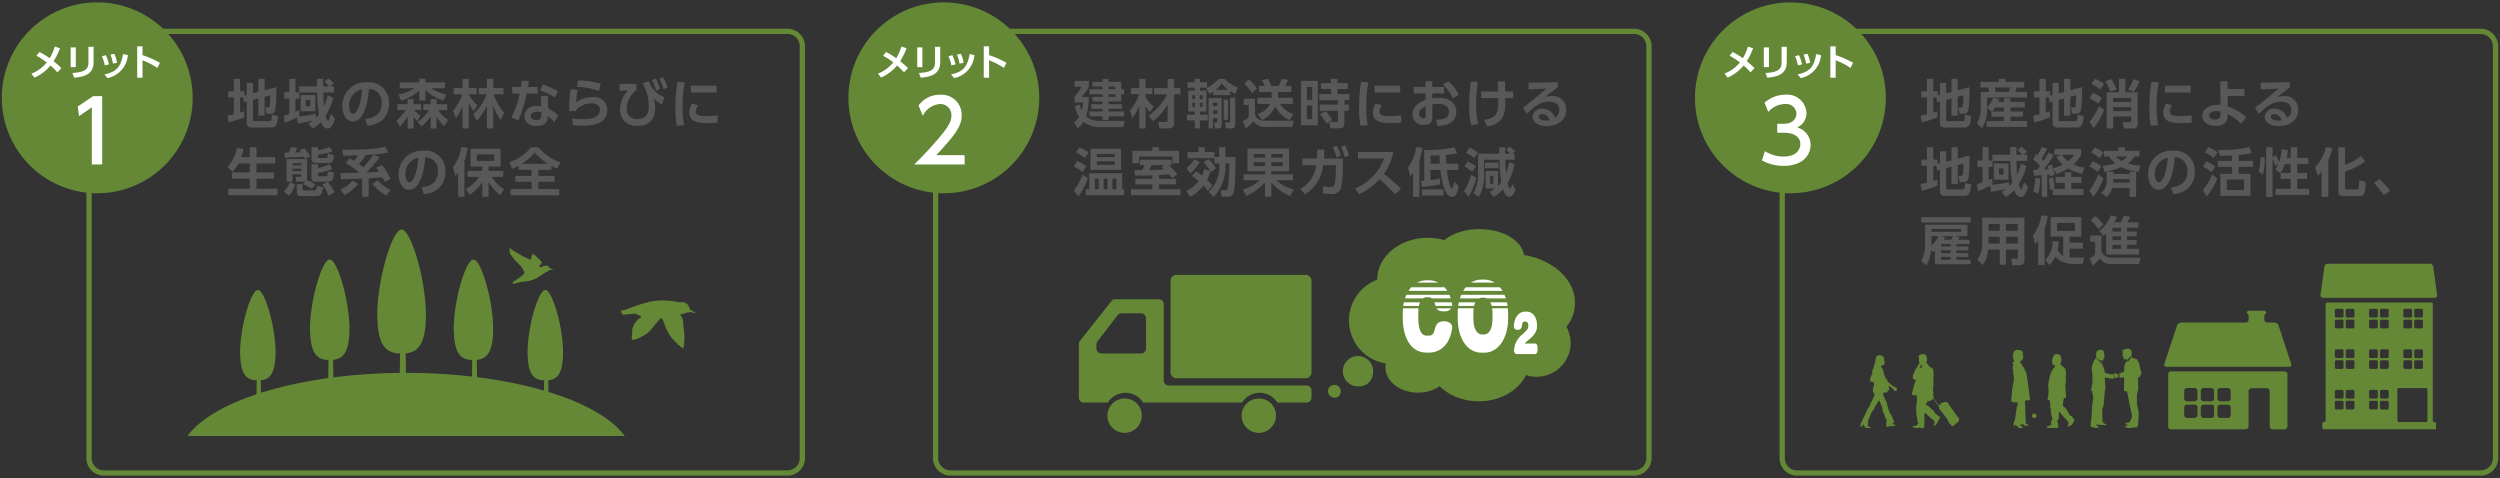 <svg id="レイヤー_1" data-name="レイヤー 1" xmlns="http://www.w3.org/2000/svg" viewBox="0 0 319 61"><rect x="0" y="0" width="319" height="61" fill="#333333" stroke="none"/><defs><style>.cls-1,.cls-4{fill:#648835;}.cls-2{fill:none;stroke:#648835;stroke-miterlimit:10;stroke-width:0.671px;}.cls-3{fill:#fff;}.cls-4{fill-rule:evenodd;}.cls-5{fill:#595757;}</style></defs><path class="cls-1" d="M35.167,44.927c0-.228-.007-.464-.02-.7,0-.077-.011-.154-.017-.232-.014-.169-.026-.339-.043-.511-.01-.089-.019-.177-.028-.266-.022-.174-.044-.348-.07-.525-.01-.081-.023-.16-.034-.24-.038-.236-.078-.473-.122-.709,0-.016,0-.032-.008-.048-.048-.255-.1-.507-.16-.755-.013-.067-.029-.132-.044-.2-.045-.181-.087-.358-.133-.532-.019-.076-.04-.151-.06-.225-.046-.167-.095-.328-.141-.487-.02-.064-.039-.128-.059-.19-.064-.2-.127-.388-.192-.569-.005-.011-.008-.025-.014-.037v0c-.375-1.02-.781-1.7-1.118-1.7-.891,0-2.265,4.742-2.265,7.929,0,.074.007.126.008.2l-.008,0c0,.159.017.284.026.429.01.173.014.36.029.515s.043.278.066.412.042.284.069.4.069.21.1.312.066.217.108.3a2.163,2.163,0,0,0,.137.225,1.932,1.932,0,0,0,.14.22,1.52,1.52,0,0,0,.169.155,1.479,1.479,0,0,0,.165.144,1.41,1.41,0,0,0,.2.1,1.593,1.593,0,0,0,.177.084,2.018,2.018,0,0,0,.255.054c.056.01.109.028.166.034.1.012.2.014.309.017-.019,1.4-.031,2.4-.031,2.4h.594s-.015-1-.037-2.41c1.067-.1,1.879-.737,1.879-3.589"/><path class="cls-1" d="M44.589,41.927c0-.253-.011-.517-.025-.783,0-.086-.011-.172-.016-.258-.016-.188-.029-.376-.051-.568-.009-.1-.02-.2-.031-.3-.021-.193-.049-.387-.076-.582-.014-.09-.026-.178-.039-.267q-.06-.4-.135-.788c0-.018-.005-.036-.008-.053q-.081-.426-.177-.84c-.016-.074-.034-.146-.052-.22-.048-.2-.095-.4-.146-.591-.022-.084-.045-.167-.066-.25-.053-.185-.106-.365-.157-.541-.023-.071-.044-.141-.066-.212-.07-.219-.141-.431-.215-.63l-.013-.04h0c-.417-1.133-.869-1.891-1.244-1.891-.989,0-2.517,5.269-2.517,8.81,0,.082.009.142.009.22l-.007,0c0,.178.02.316.029.477.009.193.013.4.032.571s.047.31.073.459.046.316.078.446.076.235.115.348a3.534,3.534,0,0,0,.12.34,1.869,1.869,0,0,0,.151.249,1.905,1.905,0,0,0,.157.245,1.5,1.5,0,0,0,.187.172,1.706,1.706,0,0,0,.182.161,1.611,1.611,0,0,0,.225.109,1.867,1.867,0,0,0,.2.092,2.287,2.287,0,0,0,.283.062c.06.011.12.03.183.038a3.26,3.26,0,0,0,.344.018c-.022,1.555-.035,2.664-.035,2.664h.661s-.016-1.117-.044-2.677c1.188-.116,2.092-.821,2.092-3.989"/><path class="cls-1" d="M62.927,41.927c0-.253-.01-.517-.024-.783,0-.086-.011-.172-.019-.258-.012-.188-.028-.376-.048-.568-.01-.1-.022-.2-.033-.3-.023-.193-.046-.387-.075-.582-.012-.09-.025-.178-.038-.267-.042-.264-.085-.527-.135-.788,0-.018-.005-.036-.009-.053-.055-.284-.115-.564-.177-.84-.016-.074-.034-.146-.05-.22-.048-.2-.1-.4-.148-.591-.023-.084-.044-.167-.067-.25-.052-.185-.1-.365-.157-.541l-.065-.212c-.07-.219-.142-.431-.213-.63-.006-.012-.01-.028-.015-.04h0c-.417-1.133-.869-1.891-1.244-1.891-.989,0-2.516,5.269-2.516,8.81,0,.082.008.142.01.22l-.009,0c0,.178.018.316.028.477.01.193.015.4.032.571s.049.31.074.459.046.316.077.446.077.235.116.348a3.534,3.534,0,0,0,.12.34,2.6,2.6,0,0,0,.15.249,2.3,2.3,0,0,0,.158.245,1.433,1.433,0,0,0,.187.172,1.908,1.908,0,0,0,.18.161,1.83,1.83,0,0,0,.228.109,1.7,1.7,0,0,0,.2.092,2.232,2.232,0,0,0,.282.062c.062.011.12.03.183.038a3.237,3.237,0,0,0,.345.018c-.023,1.555-.035,2.664-.035,2.664h.661s-.018-1.117-.045-2.677c1.187-.116,2.092-.821,2.092-3.989"/><path class="cls-1" d="M54.347,40.16c0-.312-.011-.637-.028-.967-.007-.1-.016-.211-.024-.317-.016-.232-.035-.465-.058-.7-.014-.122-.026-.243-.042-.365-.028-.239-.057-.478-.092-.719-.017-.111-.032-.219-.048-.33-.05-.325-.107-.65-.166-.973-.005-.022-.007-.044-.011-.065-.067-.35-.141-.7-.218-1.037-.02-.091-.042-.18-.063-.271-.059-.248-.119-.49-.184-.73-.026-.1-.053-.206-.082-.308-.064-.23-.127-.45-.192-.668-.027-.087-.053-.176-.08-.26-.087-.273-.177-.534-.264-.78-.007-.017-.013-.035-.018-.051v0c-.515-1.4-1.074-2.335-1.536-2.335-1.221,0-3.107,6.505-3.107,10.876,0,.1.01.175.013.272l-.01-.006c0,.218.023.389.034.588.012.24.018.495.041.707s.057.381.088.566.059.389.1.552a4.5,4.5,0,0,0,.14.429c.05.141.093.3.148.418a2.945,2.945,0,0,0,.188.309,3.125,3.125,0,0,0,.191.3,1.909,1.909,0,0,0,.232.212,2.288,2.288,0,0,0,.226.2,1.985,1.985,0,0,0,.278.136,2.612,2.612,0,0,0,.246.113,2.789,2.789,0,0,0,.348.075c.077.015.148.039.228.049.136.014.28.017.424.022C51.021,47.021,51,48.389,51,48.389h.816s-.02-1.377-.053-3.3c1.465-.141,2.58-1.012,2.58-4.924"/><path class="cls-1" d="M71.844,44.927c0-.228-.009-.464-.023-.7,0-.077-.01-.154-.016-.232-.011-.169-.025-.339-.043-.511-.009-.089-.018-.177-.028-.266-.02-.174-.043-.348-.07-.525-.01-.081-.02-.16-.034-.24-.036-.236-.076-.473-.122-.709a.2.2,0,0,0-.009-.048c-.047-.255-.1-.507-.157-.755-.015-.067-.031-.132-.046-.2q-.065-.271-.133-.532c-.019-.076-.04-.151-.059-.225-.047-.167-.094-.328-.142-.487-.019-.064-.037-.128-.058-.19-.063-.2-.126-.388-.193-.569A.33.33,0,0,0,70.7,38.7v0c-.375-1.02-.783-1.7-1.119-1.7-.891,0-2.265,4.742-2.265,7.929,0,.074.008.126.008.2l-.007,0c0,.159.018.284.026.429.008.173.013.36.029.515s.043.278.065.412.043.284.07.4.069.21.1.312.068.217.109.3a1.637,1.637,0,0,0,.136.225,1.932,1.932,0,0,0,.14.22,1.6,1.6,0,0,0,.167.155,1.808,1.808,0,0,0,.165.144,1.593,1.593,0,0,0,.2.1,1.815,1.815,0,0,0,.179.084,2.018,2.018,0,0,0,.255.054c.053.01.106.028.164.034.1.012.2.014.31.017-.021,1.4-.031,2.4-.031,2.4H70s-.012-1-.035-2.41c1.065-.1,1.88-.737,1.88-3.589"/><path class="cls-1" d="M51.82,47.578c-13.309,0-24.512,3.409-27.9,8.053H79.721c-3.39-4.644-14.594-8.053-27.9-8.053"/><path class="cls-2" d="M13.26,4h87.222a1.9,1.9,0,0,1,1.9,1.9V58.455a1.9,1.9,0,0,1-1.9,1.9H13.26a1.9,1.9,0,0,1-1.9-1.9V5.9A1.9,1.9,0,0,1,13.26,4Z"/><path class="cls-2" d="M121.285,4h87.223a1.9,1.9,0,0,1,1.9,1.9V58.455a1.9,1.9,0,0,1-1.9,1.9H121.285a1.9,1.9,0,0,1-1.9-1.9V5.9A1.9,1.9,0,0,1,121.285,4Z"/><path class="cls-2" d="M229.307,4H316.53a1.9,1.9,0,0,1,1.9,1.9V58.455a1.9,1.9,0,0,1-1.9,1.9H229.308a1.9,1.9,0,0,1-1.9-1.9V5.9A1.9,1.9,0,0,1,229.307,4Z"/><path class="cls-1" d="M70.179,34.429a2.6,2.6,0,0,0,.449-.025,1.919,1.919,0,0,0-.475-.174c-.074-.01-.13-.494-.713-.3l-.54.2s-.113-.249-.039-.3.327-.251.3-.337a7.889,7.889,0,0,0-.882-.9c-.156-.118-.3-.257-.354-.215s.066.174.084.185,0,.034-.021.022-.116-.073-.155-.054.033.172.051.183.016.034,0,.028-.071-.025-.1.007a.174.174,0,0,0,.029.151c.019.022.008.041-.009.035a.059.059,0,0,0-.068.055c0,.044.054.084.041.092s-.084.038-.073.062A1.71,1.71,0,0,1,67.366,33c-.043-.027-.6-.288-.634-.3s-1.166-.673-1.273-.749-.288-.221-.364-.273-.16-.062-.016.146c-.084-.012-.093.039-.015.15s.048.091.048.091-.081-.088-.117-.014.146.272.146.272-.046-.031-.072,0,.192.245.192.245-.129,0,.131.2c-.045,0-.014.1.163.2-.073-.013.026.124.128.19,0,.039.053.1.128.137.036.1.153.156.176.179-.007.045.1.111.158.139a.166.166,0,0,0,.089.113.237.237,0,0,0,.157.144,2.114,2.114,0,0,0,.134.173c.039.05.322.526.348.585a.506.506,0,0,1-.011.341c-.057.056-.765.609-.861.66s-.509.323-.549.339-.008.056,0,.081c0,0-.028.055-.011.088,0,0-.067.077-.049.083s.53-.094.561-.1.718-.186.742-.182a3.859,3.859,0,0,0,1.975-.561l.869-.571s.234-.119.374-.2a2.439,2.439,0,0,0,.262-.17"/><path class="cls-1" d="M87.946,39.826a1.78,1.78,0,0,1,.581.1c.168.062.26.036.218.005s-.644-.417-.709-.459-.091-.589-.553-.8a1,1,0,0,0-.749-.084,9.513,9.513,0,0,0-3.6-.136,20.026,20.026,0,0,0-3.288,1.074l-.626.1s.027.083.044.092l.017.012s-.047.022.006.106l.05.12s.01.08.051.1c0,0,.026.092.08.1s1.391-.114,1.482-.14a2.252,2.252,0,0,1,.881.414c0,.088-.563.366-.539.456s-.26.123-.214.3c0,0-.283.191-.2.4-.125.119-.254.343-.17.467a.417.417,0,0,0-.013.4c-.112.138-.077.317,0,.352-.089.1-.111.208-.034.252-.063.09-.13.241.013.22,0,0,0,.125.219.085a5.759,5.759,0,0,0,1.888-.989c.376-.419.621-.738.648-.761s.624-.765.681-.8a3.434,3.434,0,0,0,.264-.272s.019.178.167.175c.031.048-.027.182.15.279-.019.086.011.3.145.358-.035.111-.021.236.062.279a.469.469,0,0,0,.2.407c-.011.1-.007.211.106.24.018.161.078.2.145.227-.025.076.076.289.189.3,0,.043.156.464.375.477.024.1.229.429.432.423.023.117.209.382.377.381.018.073.161.219.25.21.031.047.139.191.232.139a8.33,8.33,0,0,0,.1-2.085c-.061-.456-.137-1.009-.131-1.053a2.071,2.071,0,0,0-.177-.871c-.15-.165-.26-.282-.26-.282a2.5,2.5,0,0,0,.76-.222c.208-.041.459-.1.459-.1"/><path class="cls-1" d="M166.612,35.072H150.1a.76.76,0,0,0-.737.779V47.489a.759.759,0,0,0,.737.778h16.514a.757.757,0,0,0,.737-.778V35.851a.758.758,0,0,0-.737-.779"/><path class="cls-1" d="M143.619,50.855a2.191,2.191,0,1,0,2.069,2.188,2.133,2.133,0,0,0-2.069-2.188"/><path class="cls-1" d="M166.736,49.184H149.11a.634.634,0,0,1-.616-.649v-9.7a.632.632,0,0,0-.614-.65h-5.6a.594.594,0,0,0-.469.234L137.8,43.5a.679.679,0,0,0-.142.416v6.8a.633.633,0,0,0,.615.649h3.088a2.672,2.672,0,0,1,4.514,0h12.609a2.67,2.67,0,0,1,4.512,0h3.74a.632.632,0,0,0,.613-.649v-.879a.633.633,0,0,0-.613-.651M139.9,44.435v-.45a.682.682,0,0,1,.141-.423l2.559-3.333a.623.623,0,0,1,.492-.247H145.6a.653.653,0,0,1,.633.67v3.783a.652.652,0,0,1-.633.669h-5.068a.652.652,0,0,1-.632-.669"/><path class="cls-1" d="M160.739,50.855a2.191,2.191,0,1,0,2.07,2.188,2.131,2.131,0,0,0-2.07-2.188"/><path class="cls-1" d="M175.189,47.715a1.937,1.937,0,1,0-1.907,1.588,1.77,1.77,0,0,0,1.907-1.588"/><path class="cls-1" d="M171.061,50.1a.814.814,0,1,0-.8.637.729.729,0,0,0,.8-.637"/><path class="cls-1" d="M185.087,46.87c0-1.785-1.86-3.233-4.156-3.233s-4.155,1.448-4.155,3.233,1.86,3.232,4.155,3.232,4.156-1.447,4.156-3.232"/><path class="cls-1" d="M183.225,41.273a5.555,5.555,0,1,0-5.542,5.172,5.366,5.366,0,0,0,5.542-5.172"/><path class="cls-1" d="M188.64,35.693c0-2.958-2.893-5.356-6.458-5.356s-6.457,2.4-6.457,5.356,2.89,5.356,6.457,5.356,6.458-2.4,6.458-5.356"/><path class="cls-1" d="M194.507,32.926c0-2.04-2.563-3.694-5.727-3.694s-5.724,1.654-5.724,3.694,2.562,3.694,5.724,3.694,5.727-1.654,5.727-3.694"/><path class="cls-1" d="M200.97,38.63c0-3.456-3.752-6.258-8.379-6.258s-8.381,2.8-8.381,6.258,3.752,6.258,8.381,6.258,8.379-2.8,8.379-6.258"/><path class="cls-1" d="M195.245,45.761c0,3.009-2.935,5.449-6.557,5.449s-6.556-2.44-6.556-5.449,2.936-5.448,6.556-5.448,6.557,2.44,6.557,5.448"/><path class="cls-1" d="M200.417,43.915a4.344,4.344,0,1,1-4.342-4.526,4.436,4.436,0,0,1,4.342,4.526"/><path class="cls-1" d="M186.749,41.791a3.365,3.365,0,1,1-6.65,0,3.364,3.364,0,1,1,6.65,0"/><path class="cls-3" d="M184.269,39.73a1.017,1.017,0,0,0,.907-.391H183.3c.158.271.421.391.966.391"/><path class="cls-3" d="M182.3,35.769h-.288a2.517,2.517,0,0,0-1.189.292h2.7a2.692,2.692,0,0,0-1.227-.292"/><path class="cls-3" d="M184.32,36.657h-4.25a3.494,3.494,0,0,0-.347.461h4.95a3.693,3.693,0,0,0-.353-.461"/><path class="cls-3" d="M182.031,37.934h.3a.585.585,0,0,1,.386.145h2.392a4.807,4.807,0,0,0-.169-.464h-5.482c-.066.148-.124.3-.177.464h2.279a.825.825,0,0,1,.474-.145"/><path class="cls-3" d="M178.991,39.932v.618c0,2.434.995,4.443,3.023,4.443h.288c1.885,0,2.806-1.537,2.994-3.175v-.08c0-.415-.423-.739-1.027-.739-1.67,0-.785,1.827-1.941,1.827h-.3c-.785,0-1.054-1.043-1.054-2.276v-.618a5.555,5.555,0,0,1,.032-.593h-1.985c-.019.2-.032.392-.032.593"/><path class="cls-3" d="M185.3,38.911c-.016-.114-.043-.224-.064-.335h-2.2a2.681,2.681,0,0,1,.107.335c.012.046.023.088.037.13h2.107c0-.018.011-.033.011-.051Z"/><path class="cls-3" d="M181.185,38.576h-2.043c-.034.152-.065.307-.087.464h2a2.151,2.151,0,0,1,.135-.464"/><path class="cls-3" d="M190.444,40.1v.437c0,1.358-.388,2.143-1.1,2.143h-.183c-.748,0-1.162-.775-1.162-2.143V40.1a5.565,5.565,0,0,1,.051-.762h-2.01c-.019.224-.033.452-.033.683v.606c0,2.3,1.046,4.377,3.057,4.377h.287c2,0,3.086-2.076,3.086-4.377v-.606c0-.231-.014-.459-.035-.683h-2.01a5.588,5.588,0,0,1,.052.762"/><path class="cls-3" d="M187.029,36.657a3.44,3.44,0,0,0-.321.461h5.012a3.771,3.771,0,0,0-.326-.461Z"/><path class="cls-3" d="M186.288,38.079h2.438a.9.9,0,0,1,.383-.088h.235a.86.86,0,0,1,.372.088h2.432c-.053-.159-.109-.315-.172-.463h-5.521c-.061.148-.118.3-.167.463"/><path class="cls-3" d="M189.351,35.679h-.287a2.534,2.534,0,0,0-1.364.382h3.016a2.547,2.547,0,0,0-1.365-.382"/><path class="cls-3" d="M186.158,38.576c-.033.152-.06.307-.082.464H188.1a2.175,2.175,0,0,1,.154-.464Z"/><path class="cls-3" d="M190.337,39.041h2.027c-.022-.158-.052-.313-.085-.465h-2.1a2.113,2.113,0,0,1,.154.465"/><path class="cls-3" d="M195.915,43.832h-1.3c-.012,0-.021-.006-.021-.014,0-.228,1.523-.962,1.523-2.112v-.282c0-.909-.524-1.663-1.336-1.663h-.154c-.76,0-1.363.606-1.461,1.811v.047a.454.454,0,0,0,.452.471c.949,0,.273-1.071.99-1.071h.055a.431.431,0,0,1,.345.471v.067c0,.391-.031.425-.767,1.124a2.744,2.744,0,0,0-1.05,2.046c0,.256.147.451.327.451h2.4c.16,0,.285-.27.285-.672s-.125-.674-.285-.674"/><path class="cls-1" d="M270.208,47.74c-.041-.006-.174-.052-.183-.077s-.063-.062-.063-.062a.706.706,0,0,0-.107.032.676.676,0,0,0-.1.081l-.02.061h0a1.14,1.14,0,0,1,.09.408l.126.046s.12-.015.151-.015.056-.036.087-.056c.044,0,.077-.051.087-.077l.02-.012c-.011-.1-.032-.264-.041-.33h-.046"/><path class="cls-1" d="M267.992,46.006a.372.372,0,0,0,.088.056c0-.018,0-.045,0-.062.012-.067.215,0,.264-.01s.053-.042.053-.078a.17.17,0,0,1,.028-.107c.025-.023-.007-.071.007-.073s.015-.09.015-.09a.191.191,0,0,1,.058-.043c.073-.026.047-.081.047-.081a1.317,1.317,0,0,1-.061-.316,1.1,1.1,0,0,0-.044-.275s.047-.016,0-.125-.4-.179-.4-.179a.58.58,0,0,0-.31.088c-.264.021-.267.475-.274.557a2.939,2.939,0,0,0,.017.343l.031-.019.006.034-.014.02c.02.019.066.056.1.083s.357.255.383.277"/><path class="cls-1" d="M269.7,47.779h0l-.022-.025s-.266,0-.308.009-.392-.076-.408-.076a.65.65,0,0,1-.221-.082c-.03-.036-.179-.062-.179-.062s-.01-.106-.01-.2-.251-.726-.261-.766-.1-.312-.1-.348-.1-.144-.1-.159l-.021.047.027.122.03.031s.049.112.112.287a6.775,6.775,0,0,0-.757-.855l-.062-.031-.1.185s-.092.112-.154.2a5.961,5.961,0,0,0-.247.839,4.952,4.952,0,0,0,.1,1.033,7.384,7.384,0,0,0-.011.8c0,.006-.193,1.054-.193,1.1,0,.019.06.038.144.052a5.708,5.708,0,0,0,.143.778c.008.053-.12.947-.129,1s-.093,1.457-.093,1.538-.085.634-.085.661a1.165,1.165,0,0,1-.009.3c-.028.008-.016.268-.016.268a.761.761,0,0,0,.169.036c.06,0,.094.071.195.1a2.228,2.228,0,0,0,.546.036c.119-.019.136-.125.051-.161a1.1,1.1,0,0,1-.213-.152l-.008-.125.137-.081s.007.081.007.117.332.008.332.008.333.036.41.036.28.045.322,0,.07-.117-.009-.124a1.638,1.638,0,0,1-.246-.1c-.059-.017-.191-.251-.191-.251l-.029-1.527a3.449,3.449,0,0,0,.174-.55c.032-.184.147-1.74.147-1.74l-.011-.157a.523.523,0,0,0,.08-.015c.053-.021.01-.359.01-.4s-.084-1.214-.059-1.209,1.045.174,1.079.168.073-.1.083-.127a2.525,2.525,0,0,0-.041-.446"/><path class="cls-1" d="M271.986,45.476l0,0h-.032l-.009-.066.045.036a.341.341,0,0,1-.009-.072c0-.035.014-.286.03-.414a.473.473,0,0,0-.286-.419c-.128-.134-.364-.047-.461-.022a2.682,2.682,0,0,0-.373.164.121.121,0,0,1-.087.021.109.109,0,0,0-.006.072c.011.04.084.061.084.061a.485.485,0,0,0-.043.138.913.913,0,0,0,.006.18l.039.082a1.216,1.216,0,0,1-.045.148c-.025.061-.025.1.036.091s.046.037.046.057.011.044.031.041l.02-.006-.006.031.012.031s-.02.026-.006.041a.134.134,0,0,1,.022.087c0,.031,0,.1.025.1a1.922,1.922,0,0,0,.255-.052c.028-.007.069.075.092.145l.063.024a1.08,1.08,0,0,1,.559-.492"/><path class="cls-1" d="M273.139,47.245c-.038-.1-.13-.568-.13-.568l-.068-.3a.983.983,0,0,0-.047-.13c-.023-.047-.173-.341-.173-.341-.105-.138-.3-.111-.344-.128s-.229-.087-.229-.087-.093-.133-.129-.133l0-.009a.2.2,0,0,0-.051.045c-.018.026-.432.552-.432.552l-.112.2c-.01.021.058-.184.058-.184l.03-.03-.083-.143-.055.1-.029.076.006-.094c-.057.125-.186.32-.209.4a1.48,1.48,0,0,0-.09.364s0,.457,0,.519c0,.01,0,.03,0,.055l-.654.264s0,.014,0,.036h-.005a.245.245,0,0,1,.013.061c.015.07.037.272.052.393h0c.014.033.025.057.042.064,0,0,.326-.056.524-.1.009.173.019.371.019.384s-.023,1.277-.037,1.3.265.144.265.144h.141c.008.036.018.074.031.12,0,0,.3,1.626.354,1.816s.2.942.224,1.008a1.8,1.8,0,0,1,.024.256,3.552,3.552,0,0,1-.231.612c-.035.025-.132.131-.19.14s-.248.041-.321.041-.084.1-.084.1a.056.056,0,0,0,.017.074,2.025,2.025,0,0,0,.346.1.916.916,0,0,1-.263.092c-.066-.01-.157.073-.141.1s-.016.09.009.116a4.388,4.388,0,0,0,.676.1,1.045,1.045,0,0,0,.29-.083,3.449,3.449,0,0,0,.578-.042c.033-.032,0-.188,0-.188l.082-.025s.1-1.413.082-1.6-.131-.7-.149-.775a3.6,3.6,0,0,1-.073-.561c.017-.059-.017-.951-.017-.951s.075-.287.121-.5h0c.048-.025.068-.291.068-.291l-.045-1.348a1.55,1.55,0,0,1,.139-.123,1.925,1.925,0,0,0,.3-.43,2.145,2.145,0,0,0-.1-.461"/><path class="cls-4" d="M262.351,45.169l.261.015c.426.147.465.525.366,1.055-.036.07-.07.142-.1.213l.1.071c.155.257.46.309.585.642a2.069,2.069,0,0,1,.024.926c.007.155.016.311.024.467-.027.22-.053.438-.078.658q.038.558.078,1.117c0,.1.053.357-.008.419-.073.007-.149.016-.223.022a2.818,2.818,0,0,0-.141,1.078c.264.045.5.475.625.681l.063.2c.045.035.09.07.135.1.016.052.029.106.047.158.059.075.192.06.269.12a.8.8,0,0,1,.159.284c.033.071.144.124.19.2-.028.067-.058.132-.087.2l-.078.03c-.017.067-.033.133-.049.2a.884.884,0,0,1-.642.389l-.014-.024c-.08-.113.168-.291.078-.491a2.937,2.937,0,0,0-.515-.609l-.688-.777-.017.009c-.007.293-.011.586-.016.878-.038.142-.171.209-.2.341a1.767,1.767,0,0,1,.127.808.711.711,0,0,1-.451.063c-.029-.011-.039-.042-.1-.032a1.948,1.948,0,0,1-.57.032c-.116-.02-.3-.025-.356-.11v-.033c.076-.178.443-.062.578-.3l-.024-.26c.034-.146.215-.439.15-.649-.023-.038-.046-.075-.07-.112l-.113-.618.026-.3a3.031,3.031,0,0,1-.1-.357c.006-.123.011-.247.016-.371-.026-.142-.054-.285-.079-.427a1.292,1.292,0,0,1-.286-.111c.033-.138.064-.275.1-.412.014-.146.028-.29.04-.436.061-.376-.087-.747-.023-1.1a9.953,9.953,0,0,1,.2-1.031,4.125,4.125,0,0,1,.419-.933c.07-.114.228-.208.254-.348-.086-.155-.281-.144-.324-.222-.018-.111-.037-.222-.055-.333-.019-.045-.048-.033-.057-.1.031-.042.059-.084.088-.127.01-.041-.019-.044-.024-.062.014-.066.027-.132.04-.2.037-.091.123-.17.15-.253,0-.037.011-.075.016-.111.064-.1.182-.067.3-.119"/><path class="cls-4" d="M257.886,44.717a.353.353,0,0,1,.234.412c-.008.062-.019.125-.028.188.02.089.111.108.117.211l-.059.036a.083.083,0,0,0,0,.075c-.024.021-.047.04-.071.059l-.006.036.042.041a1.434,1.434,0,0,0-.012.177c-.123.075-.293-.022-.294.193a.183.183,0,0,0,.094.047c-.03.021-.074-.008-.111-.017h-.008c-.046.169.168.306.279.346l0,.012-.041.023c0,.12.138.233.193.324a4.153,4.153,0,0,1,.236.488,1.507,1.507,0,0,1,.127.294c.021.137.037.274.057.412.142.7.181,1.481.317,2.216a7.422,7.422,0,0,0,.087.74.1.1,0,0,0-.013.018,2.31,2.31,0,0,1-.523.035l-.117.111q.013.327.03.653c.015.5.031,1.007.045,1.51a2.961,2.961,0,0,1,.018.641c-.01.019-.01.016-.034.023.018.074.287.156.375.177,0,.027.008.055.014.082a.507.507,0,0,1-.256.04.406.406,0,0,1-.39-.134c-.037-.046-.061-.1-.114-.123l-.088-.006c0,.031,0,.063,0,.094a.289.289,0,0,1-.241.094c.006.053.027.064.039.105a.647.647,0,0,1,.355.125l-.007.035c-.049.089-.359.139-.5.106-.1-.023-.155-.146-.212-.218a.629.629,0,0,0-.365-.182c-.04.028-.043.254-.04.335h-.054a1.132,1.132,0,0,1-.006-.365l-.057-.041c.043-.176.135-.334.181-.524.126-.492.147-1.019.247-1.539l.071-.294a.524.524,0,0,0,.088-.247.214.214,0,0,1-.088-.176c-.125-.059-.315,0-.459-.041-.037-.01-.03-.045-.059-.059l-.252-.041c-.013-.035.047-.639.065-.747q.032-.423.065-.846c.071-.4.152-.79.217-1.182a2.371,2.371,0,0,0-.082-.8c0-.052.007-.106.012-.158-.015-.077-.022-.244-.048-.324l-.047-.111a2.211,2.211,0,0,1,.119-.6v-.005a1.361,1.361,0,0,1-.143-.071l-.006-.018h.03c-.015-.04-.041-.055-.047-.106.03.01.063.019.094.03l.012-.006c-.006-.041-.022-.049-.036-.083l.077.035h.006V46.18a.428.428,0,0,0,.054.012v-.041l.028,0a2.762,2.762,0,0,0-.129-.486c-.11-.555.082-1.034.606-1.03.017.016.353.054.417.077"/><path class="cls-4" d="M245.9,51.205c0,.189-.085.219-.125.36-.01.038-.034.13,0,.157l.225,0a3.811,3.811,0,0,0,.628.59,4.534,4.534,0,0,1,.342.488.727.727,0,0,0,.191.123l.2.186c.072.034.137.046.2.084a1.479,1.479,0,0,1-.2.432c-.015,0-.03.006-.046.011-.019.067-.041.134-.061.2-.056.123-.317.482-.461.493-.017-.01-.037-.021-.054-.033s-.009-.034-.012-.05a.611.611,0,0,0,.085-.577c-.093-.008-.273-.205-.343-.259L245.98,53c-.123-.119-.243-.238-.365-.358l-.012.005c0,.179-.1.35-.073.511a3.963,3.963,0,0,1,0,1.077,2.606,2.606,0,0,1-.01.308.616.616,0,0,1-.409.079c-.069-.011-.085-.07-.176-.057a1.361,1.361,0,0,1-.885-.066.149.149,0,0,1,.066-.14l.242-.011a.656.656,0,0,0,.386-.282l.056.007v-.062c-.16-.116-.125-.424-.173-.651a5.4,5.4,0,0,1-.057-1.936c.013-.136.028-.273.041-.41a1.073,1.073,0,0,1-.024-.229c0-.108.045-.239.007-.309l-.651-.089a.151.151,0,0,0-.013-.029l.327-1.268c.075-.214.149-.426.223-.64h-.089a.56.56,0,0,1-.208-.056c-.18-.13-.09-.473-.028-.673l.124-.219c0-.038.011-.074.017-.111a2.024,2.024,0,0,1,.264-.45l.078-.051c.05-.063.016-.171.052-.252.018-.02.041-.042.059-.062.063-.087.124-.165.186-.247-.012-.106-.071-.21-.094-.32l.05-.353c-.018-.057-.1-.09-.084-.185.037-.221.534-.347.786-.252.221.082.24.237.287.505.006.055.014.112.02.167-.018.165-.113.328-.073.478l.1.011a.151.151,0,0,0,.01.073.149.149,0,0,1,.087.022.547.547,0,0,0,.329.387c.087.045.183.069.236.146.031.079.065.157.1.236.038.127,0,.288.027.426a.419.419,0,0,1,.023.179c-.018.134-.037.266-.056.4.014.031.03.06.044.09.023.095-.055.127-.034.208a.984.984,0,0,1,.046.162c-.01.046-.018.09-.028.135-.008.181-.011.363-.018.544q-.023.066-.045.129a1.556,1.556,0,0,0,.063.556c.026.161-.056.213-.063.308.03.081.059.16.091.241-.009.064-.016.128-.023.192.066.087.13.174.2.264q.186.261.375.516a.919.919,0,0,0,.108.146.69.69,0,0,0,.219-.158c-.015-.03-.026-.061-.039-.09.029-.023.111-.121.163-.095.026.014.038.055.067.073.127-.074.247-.237.471-.179.047.012.063.049.118.06.013-.015.028-.033.044-.049l.028.006a1.773,1.773,0,0,1,.337.561c.1-.007.268.3.325.381.291.4.565.823.883,1.2a.949.949,0,0,1-.142.359c.02.031.037.038.034.08l-.012.016-.043.005c-.016-.011-.031-.021-.046-.033l-.308.23c-.028.022-.028.062-.051.085l-.286.2c-.139.038-.219-.157-.252-.243-.02,0-.038,0-.057.006-.087-.136-.172-.273-.258-.409a.56.56,0,0,1-.056-.169q-.393-.514-.786-1.026c-.062-.077-.125-.154-.184-.231-.02-.01-.037-.022-.058-.034-.019-.056-.039-.111-.061-.168,0-.05,0-.1,0-.151l-.764-1.1h-.021a.479.479,0,0,1-.141.146.843.843,0,0,1-.611.2m-.685-4.656c-.095.064-.172.052-.231.151a.286.286,0,0,1,.007.028h0c.057-.011.08-.065.141-.039v.022c-.084.086-.18.119-.225.247.239-.031.455-.143.331-.409Z"/><path class="cls-4" d="M239.719,45.326c.388-.007.63.112.694.431a.53.53,0,0,1-.015.266.615.615,0,0,0,.116.158c0,.056-.034.053-.061.084.011.026.022.052.034.078-.03.031,0,.037-.023.077l-.044.028c-.014.023,0,.079-.007.11-.093.066-.154.026-.263.061a.229.229,0,0,0-.105.276c.275.112.275.611.381.895.035.072.07.144.1.216.034.1-.006.231.067.287.035.013.086.009.1.038s0,.047.024.061c.056.028.176.059.132.15-.027,0-.042,0-.056.01v.032a2.864,2.864,0,0,0,.2.207,3.482,3.482,0,0,0,.618.513c.144.087.417.139.445.331-.039.05.006.052-.011.116a.247.247,0,0,1-.278.138c-.049-.118-.109-.143-.209-.221-.057-.042-.066-.134-.122-.177l-.5-.27c.054.164.111.328.167.492a.385.385,0,0,1-.267.1v.044c.016.063.03.125.046.188l-.013.011a4.156,4.156,0,0,0-.578.072c-.013.01-.009.006-.013.028.013.044.023.088.033.132,0,.015-.031.016-.02.056a4.046,4.046,0,0,0,.175.453c.078.2.221.391.292.606.02.095.038.189.057.283a6.621,6.621,0,0,0,.242.79c.121.283.29.535.41.806.045.11.09.224.136.336a1.052,1.052,0,0,1,.112.282.755.755,0,0,0-.244.111.3.3,0,0,0,.2.166c.074.015.164-.013.2.04,0,.017.006.035.012.054a1.386,1.386,0,0,1-.674.126c-.073-.022-.086-.117-.154-.143v.183h-.012a.586.586,0,0,1-.343.005V54c-.009-.05-.016-.1-.028-.15,0-.084.111-.115.072-.271-.066-.11-.133-.221-.2-.331s-.056-.221-.1-.336-.107-.215-.16-.321a2.819,2.819,0,0,1-.083-.348c-.006-.076-.011-.151-.016-.227-.021-.032-.044-.062-.067-.094a5.027,5.027,0,0,0-.254-.674c-.032-.054-.05-.15-.121-.16a1.414,1.414,0,0,1-.2.314c-.019.047-.037.093-.056.139-.054.1-.137.181-.187.271s-.078.183-.117.277c-.111.2-.264.366-.388.547l-.191.513c-.073.154-.143.309-.216.464-.024.056.006.116,0,.187a.963.963,0,0,0-.024.448c.024.1-.025.167.062.2.067.017.273,0,.31.05a.088.088,0,0,1,0,.066,1.362,1.362,0,0,1-.707.017c-.14-.1-.119-.377-.355-.382v.013c-.026.08-.055.161-.083.242h-.027l-.215-.077c.031-.085.058-.169.088-.255.009-.041-.024-.039-.011-.077.038-.068.073-.136.11-.2a10.133,10.133,0,0,1,.443-.945c.139-.274.239-.553.381-.818a2.782,2.782,0,0,1,.21-.27l0-.012c.006-.045.016-.092.022-.138s.064-.031.077-.077.008-.1.012-.144c.042-.05.084-.1.128-.148V51.22c.01-.029.058-.04.07-.078l.006-.115c.016-.04.063-.056.083-.088s.021-.085.034-.128c.031-.06.066-.12.1-.182,0-.018.005-.035.007-.055l.044-.039c.011-.035-.009-.043,0-.066a.051.051,0,0,0,.038-.033c.009-.037-.021-.061-.016-.09,0-.013.029-.016.02-.053l0-.006c-.024-.026-.047-.052-.071-.077a.781.781,0,0,1-.134-.288c-.085-.365.131-.572.156-.823-.019-.026-.038-.052-.054-.077-.021-.076.05-.228,0-.271l-.412-.056c-.145-.186.044-.636.121-.828.033-.078.063-.158.1-.237.025-.118-.014-.246.016-.348.038-.138.108-.258.154-.381q.085-.3.166-.592c.095-.383.042-.757.343-.94l.144-.043"/><path class="cls-1" d="M259.86,53.071a.288.288,0,1,0-.29.287.289.289,0,0,0,.29-.287"/><path class="cls-1" d="M310.973,37.625a.323.323,0,0,1-.328.377H296.43a.326.326,0,0,1-.331-.377l.5-3.6a.45.45,0,0,1,.431-.376h13.014a.452.452,0,0,1,.434.376Z"/><path class="cls-1" d="M310.615,53.858a.191.191,0,0,1-.19-.19V38.792a.19.19,0,0,0-.191-.191H296.939a.191.191,0,0,0-.19.191V53.668a.193.193,0,0,1-.19.19h-.038a.192.192,0,0,0-.192.19v.538a.192.192,0,0,0,.192.19h14.244c.044,0,.078-.087.078-.19v-.538a.19.19,0,0,0-.189-.19Zm-11.577-1.8a.19.19,0,0,1-.189.191h-.733a.19.19,0,0,1-.189-.191V51.33a.189.189,0,0,1,.189-.19h.733a.189.189,0,0,1,.189.19Zm0-1.389a.185.185,0,0,1-.175.191h-.747a.192.192,0,0,1-.189-.191v-.731a.191.191,0,0,1,.189-.191h.733a.191.191,0,0,1,.189.191Zm0-3.785a.19.19,0,0,1-.189.19h-.733a.19.19,0,0,1-.189-.19v-.731a.19.19,0,0,1,.189-.19h.733a.19.19,0,0,1,.189.19Zm0-1.389a.189.189,0,0,1-.189.189h-.733a.189.189,0,0,1-.189-.189v-.733a.19.19,0,0,1,.189-.189h.733a.19.19,0,0,1,.189.189Zm0-3.784a.19.19,0,0,1-.189.19h-.733a.19.19,0,0,1-.189-.19v-.732a.19.19,0,0,1,.189-.19h.733a.19.19,0,0,1,.189.19Zm0-1.391a.19.19,0,0,1-.189.19h-.733a.19.19,0,0,1-.189-.19v-.731a.19.19,0,0,1,.189-.19h.733a.19.19,0,0,1,.189.19Zm1.39,11.738a.19.19,0,0,1-.191.191h-.73a.191.191,0,0,1-.191-.191V51.33a.19.19,0,0,1,.191-.19h.73a.189.189,0,0,1,.191.19Zm0-1.389a.192.192,0,0,1-.191.191h-.73a.193.193,0,0,1-.191-.191v-.731a.192.192,0,0,1,.191-.191h.73a.191.191,0,0,1,.191.191Zm0-3.785a.19.19,0,0,1-.191.19h-.73a.191.191,0,0,1-.191-.19v-.731a.191.191,0,0,1,.191-.19h.73a.19.19,0,0,1,.191.19Zm0-1.389a.19.19,0,0,1-.191.189h-.73a.191.191,0,0,1-.191-.189v-.733a.191.191,0,0,1,.191-.189h.73a.191.191,0,0,1,.191.189Zm0-3.784a.191.191,0,0,1-.191.19h-.73a.191.191,0,0,1-.191-.19v-.732a.191.191,0,0,1,.191-.19h.73a.19.19,0,0,1,.191.19Zm0-1.391a.19.19,0,0,1-.191.19h-.73a.191.191,0,0,1-.191-.19v-.731a.191.191,0,0,1,.191-.19h.73a.191.191,0,0,1,.191.19Zm2.979,11.738a.192.192,0,0,1-.191.191h-.73a.192.192,0,0,1-.191-.191V51.33a.191.191,0,0,1,.191-.19h.73a.191.191,0,0,1,.191.19Zm0-1.389a.194.194,0,0,1-.191.191h-.73a.194.194,0,0,1-.191-.191v-.731a.192.192,0,0,1,.191-.191h.73a.192.192,0,0,1,.191.191Zm0-3.785a.191.191,0,0,1-.191.19h-.73a.191.191,0,0,1-.191-.19v-.731a.191.191,0,0,1,.191-.19h.73a.191.191,0,0,1,.191.19Zm0-1.389a.191.191,0,0,1-.191.189h-.73a.191.191,0,0,1-.191-.189v-.733a.192.192,0,0,1,.191-.189h.73a.192.192,0,0,1,.191.189Zm0-3.784a.192.192,0,0,1-.191.19h-.73a.192.192,0,0,1-.191-.19v-.732a.191.191,0,0,1,.191-.19h.73a.191.191,0,0,1,.191.19Zm0-1.391a.191.191,0,0,1-.191.19h-.73a.191.191,0,0,1-.191-.19v-.731a.192.192,0,0,1,.191-.19h.73a.192.192,0,0,1,.191.19ZM304.8,52.061a.19.19,0,0,1-.19.191h-.731a.191.191,0,0,1-.189-.191V51.33a.19.19,0,0,1,.189-.19h.731a.189.189,0,0,1,.19.19Zm0-1.389a.192.192,0,0,1-.19.191h-.731a.193.193,0,0,1-.189-.191v-.731a.191.191,0,0,1,.189-.191h.731a.191.191,0,0,1,.19.191Zm0-3.785a.19.19,0,0,1-.19.19h-.731a.19.19,0,0,1-.189-.19v-.731a.19.19,0,0,1,.189-.19h.731a.19.19,0,0,1,.19.19Zm0-1.389a.19.19,0,0,1-.19.189h-.731a.19.19,0,0,1-.189-.189v-.733a.191.191,0,0,1,.189-.189h.731a.19.19,0,0,1,.19.189Zm0-3.784a.191.191,0,0,1-.19.19h-.731a.191.191,0,0,1-.189-.19v-.732a.19.19,0,0,1,.189-.19h.731a.19.19,0,0,1,.19.19Zm0-1.391a.19.19,0,0,1-.19.19h-.731a.19.19,0,0,1-.189-.19v-.731a.191.191,0,0,1,.189-.19h.731a.191.191,0,0,1,.19.19Zm3.257-.731a.191.191,0,0,1,.19-.19h.732a.191.191,0,0,1,.19.19v.731a.191.191,0,0,1-.19.19h-.732a.191.191,0,0,1-.19-.19Zm0,1.39a.191.191,0,0,1,.19-.19h.732a.191.191,0,0,1,.19.19v.732a.191.191,0,0,1-.19.19h-.732a.191.191,0,0,1-.19-.19Zm0,3.783a.191.191,0,0,1,.19-.189h.732a.191.191,0,0,1,.19.189V45.5a.19.19,0,0,1-.19.189h-.732a.19.19,0,0,1-.19-.189Zm0,1.391a.191.191,0,0,1,.19-.19h.732a.191.191,0,0,1,.19.19v.731a.191.191,0,0,1-.19.19h-.732a.191.191,0,0,1-.19-.19Zm-1.391-6.564a.192.192,0,0,1,.192-.19h.73a.192.192,0,0,1,.192.19v.731a.191.191,0,0,1-.192.19h-.73a.192.192,0,0,1-.192-.19Zm0,1.39a.192.192,0,0,1,.192-.19h.73a.191.191,0,0,1,.192.19v.732a.192.192,0,0,1-.192.19h-.73a.192.192,0,0,1-.192-.19Zm0,3.783a.192.192,0,0,1,.192-.189h.73a.191.191,0,0,1,.192.189V45.5a.191.191,0,0,1-.192.189h-.73a.191.191,0,0,1-.192-.189Zm0,1.391a.192.192,0,0,1,.192-.19h.73a.191.191,0,0,1,.192.19v.731a.191.191,0,0,1-.192.19h-.73a.192.192,0,0,1-.192-.19Zm3.075,7.512a.19.19,0,0,1-.191.19H306.1a.191.191,0,0,1-.191-.19V49.705a.19.19,0,0,1,.191-.19h3.448a.189.189,0,0,1,.191.19Z"/><path class="cls-1" d="M290.739,41.52a.566.566,0,0,0-.5-.361h-.931a.381.381,0,0,1-.381-.38v-.352c0-.209.054-.38.124-.38s.12-.091.12-.2-.171-.2-.381-.2h-1.725c-.209,0-.381.09-.381.2s.055.2.122.2.121.171.121.38v.352a.381.381,0,0,1-.381.38h-8.254a.562.562,0,0,0-.5.361l-1.622,4.918a.26.26,0,0,0,.261.362H292.1a.261.261,0,0,0,.263-.362Z"/><path class="cls-1" d="M277.037,47.388a.381.381,0,0,0-.38.38V54.4a.382.382,0,0,0,.38.381h9.5a.382.382,0,0,0,.381-.381V49.917a.382.382,0,0,1,.381-.379h1.934a.38.38,0,0,1,.381.379V54.4a.383.383,0,0,0,.381.381h1.5a.382.382,0,0,0,.381-.381V47.768a.381.381,0,0,0-.381-.38ZM280.4,51.9v1.051a.383.383,0,0,1-.381.38h-.937a.38.38,0,0,1-.38-.38v-.937a.38.38,0,0,1,.38-.38h.937c.208,0,.381.119.381.266m0-1.072a.382.382,0,0,1-.381.38h-.937a.38.38,0,0,1-.38-.38v-.937a.381.381,0,0,1,.38-.38h.937a.383.383,0,0,1,.381.38Zm2.121,1.072v1.051a.38.38,0,0,1-.38.38H281.2a.381.381,0,0,1-.38-.38v-.937a.381.381,0,0,1,.38-.38h.937c.21,0,.38.119.38.266m0-1.072a.38.38,0,0,1-.38.38H281.2a.38.38,0,0,1-.38-.38v-.937a.382.382,0,0,1,.38-.38h.937a.381.381,0,0,1,.38.38Zm2.123,2.123a.381.381,0,0,1-.381.38h-.937a.38.38,0,0,1-.38-.38v-.937a.38.38,0,0,1,.38-.38h.937a.381.381,0,0,1,.381.38Zm0-2.123a.381.381,0,0,1-.381.38h-.937a.38.38,0,0,1-.38-.38v-.937a.381.381,0,0,1,.38-.38h.937a.382.382,0,0,1,.381.38Z"/><path class="cls-1" d="M24.587,12.484A12.178,12.178,0,1,0,12.409,24.66,12.179,12.179,0,0,0,24.587,12.484"/><path class="cls-3" d="M11.883,12.263h1.155v8.724h-1.32V13.693L10.09,14.815l-.176-1.221Z"/><path class="cls-3" d="M5.039,6.637a9.467,9.467,0,0,1,1.3.79,6.917,6.917,0,0,0,.653-1.481l.659.2a8.487,8.487,0,0,1-.809,1.659,10.753,10.753,0,0,1,.987.889l-.507.54a8.727,8.727,0,0,0-.879-.879A5.485,5.485,0,0,1,4.4,9.9L4.005,9.4a4.79,4.79,0,0,0,1.96-1.429,9.813,9.813,0,0,0-1.315-.86Z"/><path class="cls-3" d="M9.67,8.564H9.017V6.05H9.67Zm2.275-.62c0,1.64-1.377,1.87-2.482,1.969l-.226-.6c1.269-.08,2.049-.286,2.049-1.321V5.974h.659Z"/><path class="cls-3" d="M13.37,8.348A4.558,4.558,0,0,0,13,7.177l.5-.136a4.819,4.819,0,0,1,.4,1.175Zm-.042,1.146c1.57-.342,2.086-.968,2.373-2.6l.612.136a3.248,3.248,0,0,1-2.59,2.937Zm1.085-1.372a5.374,5.374,0,0,0-.324-1.156l.5-.1a4.677,4.677,0,0,1,.348,1.142Z"/><path class="cls-3" d="M20.078,8.667a9.368,9.368,0,0,0-1.893-.977V9.922h-.677V5.908h.677V7.036a11.86,11.86,0,0,1,2.222.978Z"/><path class="cls-5" d="M31.033,12.434h-.4v1.933c.235-.073.343-.107.51-.174l.041.765a13.3,13.3,0,0,1-2.022.665l-.133-.873a7.714,7.714,0,0,0,.8-.161V12.434h-.718v-.792h.718V10.057h.806v1.585h.551V12.2l.308-.081V10.581h.792V11.91l.679-.181V10.057h.8v1.464l1.5-.4a21.5,21.5,0,0,1-.114,2.746c-.035.228-.121.651-.652.651h-.51l-.134-.819h.322c.141,0,.194-.027.235-.168a9.023,9.023,0,0,0,.074-1.376l-.725.195v2.41h-.8V12.569l-.679.174v2.551c0,.128.04.161.189.161h1.892c.209,0,.29,0,.336-.825l.766.188c-.04.973-.242,1.457-.806,1.457H32.135c-.517,0-.645-.289-.645-.6V12.958l-.369.094Z"/><path class="cls-5" d="M37.885,14.972a11.85,11.85,0,0,1-1.565.705l-.093-.913a5.042,5.042,0,0,0,.691-.222V12.575h-.651v-.812h.651V10.051H37.7v1.712h.477v-.746h2.269c-.013-.745-.013-.825-.013-.966h.8c0,.033.007.853.007.966h.745a4.184,4.184,0,0,0-.6-.59L41.9,10a4.007,4.007,0,0,1,.684.637l-.43.376h.463V11.8H41.255c.021.812.021,1.088.087,1.766a5.606,5.606,0,0,0,.464-1.4l.711.3a7.527,7.527,0,0,1-.98,2.31c.04.174.2.651.323.651.06,0,.107-.114.12-.155.053-.134.114-.315.249-.745l.516.6c-.342,1.035-.6,1.276-.939,1.276-.464,0-.726-.51-.853-.859a4.689,4.689,0,0,1-1.021.872l-.59-.644a5.129,5.129,0,0,0,.57-.389c-.242.06-1.162.255-1.907.369Zm2.43.047a4.108,4.108,0,0,0,.389-.437,19.8,19.8,0,0,1-.235-2.779H38.2v.772h-.5V14.24a4.838,4.838,0,0,0,.477-.221l.02.785c-.06.034-.067.04-.107.061a16.441,16.441,0,0,0,2.2-.343Zm-.074-2.887V14.2H38.362V12.132Zm-1.228.645v.772H39.6v-.772Z"/><path class="cls-5" d="M46.6,15.18c.845-.081,2.094-.4,2.094-2.034a1.624,1.624,0,0,0-1.618-1.793c-.114,1.833-.677,4.149-2.061,4.149-.853,0-1.329-.96-1.329-1.967a2.956,2.956,0,0,1,3.148-3.028,2.544,2.544,0,0,1,2.807,2.679,2.794,2.794,0,0,1-.927,2.189,3.374,3.374,0,0,1-1.826.664Zm-2.048-1.625c0,.316.1.98.5.98.356,0,.947-.7,1.155-3.135A2.074,2.074,0,0,0,44.554,13.555Z"/><path class="cls-5" d="M52.008,14.811a6.561,6.561,0,0,1-.979,1.363l-.43-.806a5.338,5.338,0,0,0,1.175-1.329H50.719v-.746h1.289v-.651h.759v.651h.96v.746h-.9a4.354,4.354,0,0,0,.84.711l-.443.692c-.168-.175-.3-.329-.457-.524v1.49h-.759Zm-1.2-2.759a5.1,5.1,0,0,0,2.055-.793H51v-.752h2.505v-.463h.778v.463h2.492v.752H54.983a5.777,5.777,0,0,0,1.987.8l-.383.786a5.88,5.88,0,0,1-2.3-1.35V12.83h-.778V11.561a6.783,6.783,0,0,1-2.3,1.283Zm5.109,1.987a4.274,4.274,0,0,0,1.255,1.255l-.489.806a4.945,4.945,0,0,1-.974-1.262v1.57h-.759v-1.57a5.032,5.032,0,0,1-1.168,1.289l-.517-.6a4.507,4.507,0,0,0,1.49-1.484h-.731v-.746h.926v-.651h.759v.651h1.349v.746Z"/><path class="cls-5" d="M57.791,14.133a5.717,5.717,0,0,0,1.182-2.1h-1.08v-.792h1.121V10.064h.8v1.175h.993v.792h-.993v.034a6.143,6.143,0,0,0,1.107,1.376l-.483.692a5.271,5.271,0,0,1-.624-.96v3.215h-.8V13.549a6.268,6.268,0,0,1-.833,1.524Zm2.6.436a6.641,6.641,0,0,0,1.719-2.538H61.1v-.792h1.034V10.064h.806v1.175h1.3v.792H62.988A7.067,7.067,0,0,0,64.344,14.4l-.463.913a7.7,7.7,0,0,1-.946-1.847v2.927h-.806V13.461a7.01,7.01,0,0,1-1.3,1.961Z"/><path class="cls-5" d="M68.6,11.105v.839h-1.39a18.129,18.129,0,0,1-1.054,3.4l-.913-.342a10.627,10.627,0,0,0,1.068-3.062h-.96v-.839h1.114c.04-.323.067-.511.087-.8l.933.033c-.053.423-.067.5-.114.766Zm1.342,2.725a5.21,5.21,0,0,1,1.3.92l-.509.833a3.967,3.967,0,0,0-.847-.772v.147c0,.672-.53,1.115-1.4,1.115-.993,0-1.563-.537-1.563-1.249,0-.577.436-1.316,1.6-1.316a2.956,2.956,0,0,1,.531.047l-.028-1.3h.887Zm-.859.524a1.488,1.488,0,0,0-.557-.107c-.49,0-.805.228-.805.557,0,.087.033.51.752.51.4,0,.61-.154.61-.584Zm1.726-1.92a10.188,10.188,0,0,0-1.9-.9l.377-.752a9.588,9.588,0,0,1,1.92.86Z"/><path class="cls-5" d="M73.715,11.467a5.924,5.924,0,0,0-.181,1.591,3.61,3.61,0,0,1,2.088-.664,1.628,1.628,0,0,1,1.86,1.645c0,1.5-1.283,2-3.128,2a10.406,10.406,0,0,1-1.249-.067L73,15.106a9.77,9.77,0,0,0,1.336.1c1.739,0,2.216-.524,2.216-1.2,0-.483-.376-.819-1.027-.819a2.672,2.672,0,0,0-1.988.826c-.006.081-.013.107-.02.168l-.879-.034a14.765,14.765,0,0,1,.174-2.766Zm2.72.148a8.691,8.691,0,0,0-2.833-.524l.154-.832a10.638,10.638,0,0,1,2.9.423Z"/><path class="cls-5" d="M81.211,10.709v.8a2.954,2.954,0,0,0-1.235,2.316,1.225,1.225,0,0,0,1.343,1.357c.873,0,1.457-.41,1.457-1.572a6.357,6.357,0,0,0-.511-2.47c-.114-.262-.161-.349-.248-.517l.8-.255a3.166,3.166,0,0,0,1.98,2.041l-.342.913a2.582,2.582,0,0,1-1.061-.833,3.986,3.986,0,0,1,.195,1.236c0,1.49-.691,2.323-2.216,2.323a2,2,0,0,1-2.249-2.1,3.346,3.346,0,0,1,1.014-2.39l-1.088.013v-.872Zm2.457-.692a5.449,5.449,0,0,1,.558,1.323l-.517.228a5.57,5.57,0,0,0-.524-1.343Zm.947-.188a5.709,5.709,0,0,1,.557,1.329l-.517.229a5.6,5.6,0,0,0-.523-1.343Z"/><path class="cls-5" d="M87.383,10.514A14.158,14.158,0,0,0,87.1,13.6a12.179,12.179,0,0,0,.187,2.384l-.939.067a12.988,12.988,0,0,1-.161-2.3,18.87,18.87,0,0,1,.248-3.3Zm1.719,2.92a1.424,1.424,0,0,0-.323.813c0,.5.572.564,1.209.564a15.447,15.447,0,0,0,1.579-.081v.92a11.794,11.794,0,0,1-1.256.06c-1.236,0-2.357-.154-2.357-1.336a2.225,2.225,0,0,1,.349-1.161Zm2.337-2.5v.873H88.155v-.873Z"/><path class="cls-5" d="M30.43,20.848a4.139,4.139,0,0,1-.766,1.074l-.637-.618a5.025,5.025,0,0,0,1.208-2.437l.846.135a8.591,8.591,0,0,1-.309,1.04h1.094V18.78h.86v1.262h2.389v.806H32.726V22h2.235v.8H32.726v1.276h2.685v.819H29.127v-.819h2.739V22.8H29.59V22h2.276V20.848Z"/><path class="cls-5" d="M37.67,23.513a3.6,3.6,0,0,1-.8,1.477l-.644-.55a3.471,3.471,0,0,0,.752-1.182Zm1.222-3.249a2.753,2.753,0,0,0-.142-.275c-.355.033-1.759.121-2.4.127l-.047-.645h.544a5.358,5.358,0,0,0,.289-.7l.812.074a4.307,4.307,0,0,1-.3.618l.765-.02c-.053-.067-.074-.1-.214-.276l.637-.248a5.415,5.415,0,0,1,.745,1.041Zm.094,2.826a.655.655,0,0,1-.33.087H37.8l-.094-.624H38.3c.134,0,.147-.033.147-.154v-.155H37.32v.933h-.751V20.3h2.618v2.35a.618.618,0,0,1-.087.322,5.49,5.49,0,0,1,1.128.538l-.423.59a6.226,6.226,0,0,0-1.128-.6ZM37.32,20.834V21.1h1.128v-.269Zm0,.685v.316h1.128v-.316Zm.551,1.974h.752v.624c0,.122.02.182.182.182h1.289c.221,0,.268-.06.355-.6l.786.188c-.162.906-.3,1.121-.853,1.121H38.375a.449.449,0,0,1-.5-.484Zm1.873-4.713h.832v.376a4.917,4.917,0,0,0,1.452-.4l.409.564a8.366,8.366,0,0,1-1.861.423v.262c0,.154.075.154.162.154H41.6c.114,0,.209,0,.228-.564l.773.182c-.088.892-.2,1.027-.672,1.027H40.3a.506.506,0,0,1-.551-.585Zm.832,2.168v.477a5.094,5.094,0,0,0,1.452-.47l.375.605a5.887,5.887,0,0,1-1.827.483v.269c0,.074,0,.174.175.174h.806c.222,0,.228-.06.268-.618l.787.142c-.061.725-.095,1.167-.706,1.167H40.254a.445.445,0,0,1-.51-.5V20.948Zm1.216,2.236A5.89,5.89,0,0,1,42.7,24.52l-.785.47a4.973,4.973,0,0,0-.786-1.43Z"/><path class="cls-5" d="M45.709,23.466a5.925,5.925,0,0,1-1.732,1.43l-.551-.7a5.173,5.173,0,0,0,1.6-1.149Zm-2.263-1.383h.181c.041,0,1.289-.027,2.075-.04.013-.013.08-.087.094-.1A14.525,14.525,0,0,0,44.1,20.814l.5-.611a5.231,5.231,0,0,1,.577.323,7.093,7.093,0,0,0,.51-.712c-.214.007-1.779.06-1.873.06l-.161-.765c.524.006,1.47.013,2.806-.054a15.007,15.007,0,0,0,2.692-.329l.37.725a11.172,11.172,0,0,1-1.833.262l.752.363A16.69,16.69,0,0,1,46.763,22c.228-.007,1.356-.067,1.611-.081-.175-.262-.255-.376-.369-.517l.732-.342a8.953,8.953,0,0,1,1.121,1.765l-.758.383c-.081-.175-.135-.295-.289-.577l-1.766.114v2.37h-.833V22.8c-.39.006-2.289.067-2.719.073Zm4.237-2.37c-.584.047-.86.061-1.007.068a9.8,9.8,0,0,1-.88,1.154c.168.121.369.269.551.41A18.283,18.283,0,0,0,47.683,19.713Zm1.6,5.237a6.052,6.052,0,0,1-1.752-1.49l.671-.45a5.054,5.054,0,0,0,1.646,1.255Z"/><path class="cls-5" d="M53.781,23.9c.846-.081,2.095-.4,2.095-2.035a1.624,1.624,0,0,0-1.618-1.792c-.114,1.832-.678,4.149-2.062,4.149-.852,0-1.329-.96-1.329-1.967a2.956,2.956,0,0,1,3.149-3.028,2.543,2.543,0,0,1,2.806,2.678A2.791,2.791,0,0,1,55.9,24.1a3.378,3.378,0,0,1-1.826.665Zm-2.047-1.625c0,.316.1.98.5.98.356,0,.947-.7,1.155-3.135A2.071,2.071,0,0,0,51.734,22.278Z"/><path class="cls-5" d="M58.456,22.036c-.154.188-.208.248-.362.41l-.289-1.122a5.375,5.375,0,0,0,1.041-2.564l.832.094a8.313,8.313,0,0,1-.416,1.652v4.605h-.806Zm.981,2.068a4.61,4.61,0,0,0,1.712-1.537H59.658v-.759h1.88v-.557h-1.5V18.982h3.84v2.269H62.337v.557h1.88v.759H62.746a4.975,4.975,0,0,0,1.585,1.577l-.49.746a5.541,5.541,0,0,1-1.5-1.672v1.893h-.8V23.238a4.991,4.991,0,0,1-1.618,1.6Zm1.41-4.4v.833h2.222v-.833Z"/><path class="cls-5" d="M66.166,21.15c-.362.2-.591.3-.8.389l-.4-.832a6.089,6.089,0,0,0,2.806-1.92h.947A5.849,5.849,0,0,0,71.53,20.7l-.422.832a8.141,8.141,0,0,1-.746-.355v.5H68.691v.772h2.068v.738H68.691v.927h2.672v.812h-6.23v-.812h2.691v-.927H65.757v-.738h2.067v-.772H66.166Zm3.727-.255a8.215,8.215,0,0,1-1.658-1.424A7.282,7.282,0,0,1,66.589,20.9Z"/><path class="cls-1" d="M132.61,12.484A12.177,12.177,0,1,0,120.433,24.66,12.179,12.179,0,0,0,132.61,12.484"/><path class="cls-3" d="M123.082,19.8v1.188h-6.426c.958-.957,1.97-1.991,3.092-3.311,1.331-1.562,1.651-2.212,1.651-2.949a1.4,1.4,0,0,0-1.486-1.452,2.614,2.614,0,0,0-2.156,1.507l-.55-1.309a3.305,3.305,0,0,1,2.739-1.386,2.566,2.566,0,0,1,2.762,2.607c0,1.243-.517,2.2-3.235,5.1Z"/><path class="cls-3" d="M113.063,6.637a9.589,9.589,0,0,1,1.3.79,7.018,7.018,0,0,0,.653-1.481l.658.2a8.487,8.487,0,0,1-.809,1.659,10.693,10.693,0,0,1,.988.889l-.508.54a8.615,8.615,0,0,0-.879-.879A5.485,5.485,0,0,1,112.419,9.9l-.39-.508a4.794,4.794,0,0,0,1.959-1.429,9.813,9.813,0,0,0-1.315-.86Z"/><path class="cls-3" d="M117.694,8.564h-.654V6.05h.654Zm2.274-.62c0,1.64-1.377,1.87-2.481,1.969l-.226-.6c1.268-.08,2.049-.286,2.049-1.321V5.974h.658Z"/><path class="cls-3" d="M121.394,8.348a4.637,4.637,0,0,0-.371-1.171l.5-.136a4.908,4.908,0,0,1,.4,1.175Zm-.042,1.146c1.569-.342,2.086-.968,2.373-2.6l.611.136a3.247,3.247,0,0,1-2.59,2.937Zm1.085-1.372a5.444,5.444,0,0,0-.325-1.156l.5-.1a4.716,4.716,0,0,1,.347,1.142Z"/><path class="cls-3" d="M128.1,8.667a9.4,9.4,0,0,0-1.894-.977V9.922h-.677V5.908h.677V7.036a11.846,11.846,0,0,1,2.223.978Z"/><path class="cls-5" d="M143.529,15.428l-.181.793h-2.874a3.346,3.346,0,0,1-2.216-.685,2.959,2.959,0,0,1-.725.839l-.5-.745a2.811,2.811,0,0,0,.665-.719,4.047,4.047,0,0,1-.557-1.349l.631-.221a3.8,3.8,0,0,0,.262.765,7.7,7.7,0,0,0,.181-1.021h-1.1V12.3a8.084,8.084,0,0,0,.913-1.222h-.913v-.752h1.82v.752a6.468,6.468,0,0,1-.927,1.3h.934a8.854,8.854,0,0,1-.364,2.484,2.78,2.78,0,0,0,1.76.57Zm-2.068-4.981h1.611v.933h.356v.645h-.356v.92h-1.611v.348h1.7v.591h-1.7v.336h1.967v.624h-1.967v.477h-.772v-.477H139.01V14.22h1.679v-.336h-1.457v-.591h1.457v-.348h-1.3V12.36h1.3v-.335H139.01V11.38h1.679v-.329h-1.3v-.6h1.3v-.39h.772Zm.853.6h-.853v.329h.853Zm0,.974h-.853v.335h.853Z"/><path class="cls-5" d="M144.176,14.079a5.284,5.284,0,0,0,1.175-2.068h-1.028v-.772h1.048V10.064h.806v1.175h.866v.772h-.866v.4a4.323,4.323,0,0,0,1.054,1.188l-.524.692a4.338,4.338,0,0,1-.53-.759v2.853h-.806V13.529a7.258,7.258,0,0,1-.88,1.537Zm2.4.7a7.915,7.915,0,0,0,2.35-2.746h-1.664v-.792h1.719V10.064h.839v1.175h.805v.792h-.805V15.6c0,.6-.168.785-.806.785h-1.074l-.128-.825h.859c.282,0,.31-.027.31-.269V13.341a7.75,7.75,0,0,1-1.826,2.128Z"/><path class="cls-5" d="M151.53,10.48h.926v-.416h.665v.416h.9v.712h-.9v.362h.82v2.68h-.82v.4h.981v.726h-.981v1.026h-.665V15.362h-.993v-.726h.993v-.4h-.832v-2.68h.832v-.362h-.926Zm.611,1.665v.5h.343v-.5Zm0,.981v.5h.343v-.5Zm.953-.981v.5h.35v-.5Zm0,.981v.5h.35v-.5Zm4.525-1.155c-.18-.087-.336-.154-.644-.329v.49h-2.162v-.45a3.531,3.531,0,0,1-.51.289l-.4-.719a4.4,4.4,0,0,0,1.59-1.188h.773a4.241,4.241,0,0,0,1.678,1.1Zm-1.732.544v3.41c0,.356-.08.463-.5.463h-.343l-.154-.765h.3c.147,0,.147-.033.147-.148V15.1h-.557v1.289h-.564V12.515Zm-1.114.6v.416h.557v-.416Zm0,.98v.443h.557V14.1Zm1.926-2.638a3.627,3.627,0,0,1-.805-.84,3.572,3.572,0,0,1-.785.84Zm-.556,1.262h.556v2.571h-.556Zm.812-.255h.664V15.8c0,.429-.066.59-.577.59h-.611l-.12-.772h.449c.2,0,.2-.026.2-.208Z"/><path class="cls-5" d="M158.69,12.6h1.443v1.987c.215.813,1.048.813,1.437.813h3.5l-.14.8h-3.418a1.818,1.818,0,0,1-1.584-.731,4.187,4.187,0,0,1-.974.913l-.376-.9a3.026,3.026,0,0,0,.752-.544V13.387h-.644Zm.637-2.464a5.462,5.462,0,0,1,1.061,1.162l-.645.557a6.515,6.515,0,0,0-.979-1.168Zm2.935,2.337v-.732h-1.625v-.779h.725a4.511,4.511,0,0,0-.363-.745l.813-.161a4.8,4.8,0,0,1,.395.906h.934a4.1,4.1,0,0,0,.389-.906l.832.147a6.31,6.31,0,0,1-.362.759h.785v.779h-1.712v.732h1.887v.785h-1.624a2.987,2.987,0,0,0,1.7,1.289l-.469.766a3.37,3.37,0,0,1-1.84-1.739,3.366,3.366,0,0,1-1.686,1.739l-.544-.766a2.724,2.724,0,0,0,1.572-1.289h-1.619v-.785Z"/><path class="cls-5" d="M168.153,10.319v5.667H166V10.319Zm-.719.793h-.672v1.631h.672Zm0,2.356h-.672v1.739h.672Zm4.115,2.216c0,.436-.174.691-.645.691H169.75l-.148-.819h.94c.114,0,.175-.054.175-.168V14.139h-2.323v-.792h2.323V12.79h-2.384V12h1.5V11.36h-1.282V10.6h1.282v-.544h.826V10.6h1.323v.759h-1.323V12h1.518v.786h-.625v.557h.571v.792h-.571Zm-2.3.074a6.152,6.152,0,0,0-.806-1.176l.692-.4a5.037,5.037,0,0,1,.846,1.128Z"/><path class="cls-5" d="M174.619,10.514a14.158,14.158,0,0,0-.281,3.081,12.059,12.059,0,0,0,.188,2.384l-.94.067a13.092,13.092,0,0,1-.161-2.3,18.87,18.87,0,0,1,.248-3.3Zm1.719,2.92a1.421,1.421,0,0,0-.322.813c0,.5.571.564,1.209.564a15.442,15.442,0,0,0,1.578-.081v.92a11.794,11.794,0,0,1-1.256.06c-1.235,0-2.356-.154-2.356-1.336a2.22,2.22,0,0,1,.348-1.161Zm2.337-2.5v.873h-3.283v-.873Z"/><path class="cls-5" d="M184.263,11.1v.819h-1.5v.624a4.757,4.757,0,0,1,.759-.06,2.7,2.7,0,0,1,1.671.443,1.69,1.69,0,0,1,.638,1.35,1.655,1.655,0,0,1-1.141,1.591,3.776,3.776,0,0,1-1.3.195l-.135-.786c.631-.013,1.632-.074,1.632-1,0-.47-.31-1.021-1.31-1.021a5.327,5.327,0,0,0-.812.074v1.739c0,.678-.5.866-1.028.866a1.346,1.346,0,0,1-1.5-1.356c0-1.148,1.115-1.618,1.665-1.846v-.813h-1.523V11.1h1.523V10.36h.86V11.1Zm-2.35,2.457c-.3.155-.839.416-.839.96a.568.568,0,0,0,.591.564c.248,0,.248-.1.248-.221Zm2.9-3.195a4.788,4.788,0,0,1,1.315,1.738l-.758.464a5.322,5.322,0,0,0-1.242-1.766Z"/><path class="cls-5" d="M188.59,10.467a16.412,16.412,0,0,0-.228,2.806,11.218,11.218,0,0,0,.254,2.565l-.926.121a12.15,12.15,0,0,1-.221-2.545,20.673,20.673,0,0,1,.221-3.008Zm.416,2.048v-.839h2.142c0-.209-.027-1.115-.027-1.3h.92c.006.369.013.98.02,1.3h1.02v.839h-1.007c.014,1.739.027,3.236-2.33,3.612l-.376-.826c1.625-.275,1.84-.779,1.8-2.786Z"/><path class="cls-5" d="M198.764,11.165c-.362.248-1.074.806-1.605,1.222a3.419,3.419,0,0,1,.853-.134,1.706,1.706,0,0,1,1.833,1.766c0,1.289-1.04,2.067-2.478,2.067-1.242,0-1.8-.577-1.8-1.175a1.133,1.133,0,0,1,1.242-1.047,1.71,1.71,0,0,1,1.617,1.162,1.137,1.137,0,0,0,.537-.981c0-.617-.416-1.067-1.315-1.067-1.041,0-1.806.564-2.827,1.531l-.5-.752c.275-.2,1.45-1.1,2.987-2.451-.718.047-1.4.081-2.256.094v-.866c1.471.007,2.122,0,3.713-.067Zm-1.974,3.391c-.275,0-.443.174-.443.315,0,.316.376.517.94.517a1.786,1.786,0,0,0,.43-.047A.975.975,0,0,0,196.79,14.556Z"/><path class="cls-5" d="M138.124,21.942a4.736,4.736,0,0,0-1.095-.678l.416-.712a4.916,4.916,0,0,1,1.169.658Zm-1.081,2.35a7.129,7.129,0,0,0,1.088-2.041l.671.51a8.688,8.688,0,0,1-1.215,2.316Zm1.383-4.129a6.21,6.21,0,0,0-1.135-.718l.444-.665a6.47,6.47,0,0,1,1.181.665Zm4.768,1.934v2.047h.254V24.9h-4.894v-.759h.436V22.1Zm-.156-.417h-3.893v-2.7h3.893ZM140.2,22.8h-.49v1.342h.49Zm2.048-2.753v-.4h-2.3v.4Zm-2.3.537v.443h2.3v-.443Zm1.376,2.216h-.5v1.342h.5Zm1.128,0h-.5v1.342h.5Z"/><path class="cls-5" d="M149.54,22.741a4.927,4.927,0,0,0-.362-.5c-.322.034-.383.04-1.289.094v.477h2.188v.718h-2.188v.611h2.739V24.9h-6.311v-.752h2.719v-.611h-2.169v-.718h2.169v-.45c-.571.021-.859.034-2.229.034l-.061-.712c.068.007.84.007.994.007a5.744,5.744,0,0,0,.309-.618h-.6v-.7H149.5v.7h-.383a6.141,6.141,0,0,1,1.108,1.168Zm-2.5-3.974h.853v.47h2.564v1.584h-.845v-.846h-4.271v.846h-.846V19.237h2.545Zm1.577,2.309h-1.651a6.568,6.568,0,0,1-.336.618c.511-.007,1.4-.027,1.934-.067-.155-.128-.235-.188-.356-.282Z"/><path class="cls-5" d="M154.438,21.8a6.645,6.645,0,0,0-.873-1.1l.637-.389a4.708,4.708,0,0,1,.953,1.161l-.63.49c-.04-.08-.054-.1-.075-.14a5.631,5.631,0,0,1-.436,1.134,4.534,4.534,0,0,1,.685.752l-.59.638a3.745,3.745,0,0,0-.544-.665,5.487,5.487,0,0,1-1.686,1.45l-.5-.758a4.29,4.29,0,0,0,1.564-1.262,8.878,8.878,0,0,0-.866-.672l.551-.577a8.852,8.852,0,0,1,.745.53,4.3,4.3,0,0,0,.289-.819Zm-1.364-1.122a4.942,4.942,0,0,1-1.188,1.444l-.5-.665a3.2,3.2,0,0,0,1-1.148Zm1.128,3.8a4.317,4.317,0,0,0,1.369-3.611h-.61v-.679h-3.437v-.778h1.4V18.78h.806v.625h1.228v.624h.61V18.78h.806v1.249h1.277c-.007.389-.028,2.283-.048,2.706-.087,1.94-.215,2.363-.912,2.363h-.8l-.127-.839h.624c.128,0,.221,0,.3-.423a19.757,19.757,0,0,0,.167-2.974h-.483a5.675,5.675,0,0,1-1.491,4.249Z"/><path class="cls-5" d="M158.589,24.185A5.381,5.381,0,0,0,160.751,23h-2.075v-.752h2.739v-.4h-2.242v-2.9h5.317v2.9h-2.269v.4h2.753V23h-2.095a4.973,4.973,0,0,0,2.2,1.168l-.462.833a6.177,6.177,0,0,1-2.391-1.705v1.8h-.806V23.279a6.762,6.762,0,0,1-2.4,1.711Zm1.383-4.532v.457h1.443v-.457Zm0,1.054v.49h1.443v-.49Zm2.249-1.054v.457h1.471v-.457Zm0,1.054v.49h1.471v-.49Z"/><path class="cls-5" d="M165.909,24.111a3.884,3.884,0,0,0,2.021-3.028h-1.745v-.846h1.846c.027-.416.04-.671.034-1.162l.933.014c-.02.47-.034.692-.074,1.148h2.424v1.087a10.562,10.562,0,0,1-.276,2.78,1.176,1.176,0,0,1-1.228.651,6.541,6.541,0,0,1-1.014-.08l-.047-.9a5.986,5.986,0,0,0,.94.094c.443,0,.523-.134.584-.382a12.582,12.582,0,0,0,.147-1.948v-.456h-1.618a4.954,4.954,0,0,1-2.315,3.713Zm4.66-5.519a5.551,5.551,0,0,1,.51,1.282l-.55.208a5.245,5.245,0,0,0-.47-1.289Zm1.067-.04a5.7,5.7,0,0,1,.49,1.315l-.55.2a5.253,5.253,0,0,0-.457-1.316Z"/><path class="cls-5" d="M177.781,19.391a6.844,6.844,0,0,1-1.2,2.793,20.6,20.6,0,0,1,2.182,1.893l-.752.725a20.957,20.957,0,0,0-1.981-1.953,8.14,8.14,0,0,1-2.611,1.94l-.511-.745a6.427,6.427,0,0,0,2.377-1.665,6.18,6.18,0,0,0,1.316-2.142h-3.323v-.846Z"/><path class="cls-5" d="M180.309,22.056a3.549,3.549,0,0,1-.356.423l-.3-1.121a5.155,5.155,0,0,0,1.034-2.578l.826.067a10.821,10.821,0,0,1-.4,1.639v4.645h-.8Zm5.821,1.732c-.047.289-.222,1.337-.833,1.337-.57,0-.825-.611-.967-.974a9.66,9.66,0,0,1-.53-2.471h-1.269v1.3c.766-.107.779-.107,1.2-.2l.046.739a16.673,16.673,0,0,1-2.342.329l-.1-.772c.154-.007.208-.007.4-.02V19.136a18.162,18.162,0,0,0,3.867-.329l.322.752a12.7,12.7,0,0,1-1.431.208c.007.483.035.806.061,1.115h1.538v.8h-1.471c.121,1.209.437,2.364.659,2.364.073,0,.113-.128.133-.208.061-.242.087-.356.148-.672Zm-1.947,1.162h-2.739v-.779h2.739Zm-1.652-4.068h1.2c-.054-.893-.061-.994-.061-1.061-.342.02-.7.026-1.141.026Z"/><path class="cls-5" d="M188.388,22.694a9.947,9.947,0,0,1-.974,2.377l-.61-.658a8.185,8.185,0,0,0,.913-2.1ZM187.274,20.6a4.8,4.8,0,0,1,1.06.652l-.476.651a5.725,5.725,0,0,0-1-.664Zm.248-1.765a4.989,4.989,0,0,1,1.061.631l-.483.691a5.3,5.3,0,0,0-1.048-.671Zm3.619,4.894a2.907,2.907,0,0,0,.429-.483,20.125,20.125,0,0,1-.248-2.867h-1.96v1.779a5.4,5.4,0,0,1-.652,2.974l-.7-.5a4.508,4.508,0,0,0,.59-2.518V19.606h2.713c-.007-.269-.014-.705-.014-.813h.745c0,.114.007.685.007.813h.672a6.586,6.586,0,0,0-.551-.477l.477-.41a4.436,4.436,0,0,1,.7.578l-.35.309h.263v.772h-1.195c.006.611.053,1.1.114,1.725a8.973,8.973,0,0,0,.4-1.416l.686.241a7.966,7.966,0,0,1-.894,2.431c.081.362.161.7.282.7s.276-.409.336-.564l.4.719c-.087.208-.383.919-.825.919-.471,0-.719-.792-.773-.967a4.7,4.7,0,0,1-1.228.961l-.484-.638a4.322,4.322,0,0,0,.685-.43h-1.208V21.822h1.584Zm-1.672-2.974h1.739v.7h-1.739Zm.672,1.678v1.014h.409V22.432Z"/><path class="cls-1" d="M240.632,12.484A12.177,12.177,0,1,0,228.456,24.66a12.176,12.176,0,0,0,12.176-12.176"/><path class="cls-3" d="M225.2,19.282a4.3,4.3,0,0,0,2.4.693c1.562,0,2.123-.858,2.123-1.606,0-.771-.638-1.431-2.079-1.431h-.869V15.794h.836c1.188,0,1.617-.715,1.617-1.3a1.3,1.3,0,0,0-1.452-1.221,2.909,2.909,0,0,0-2.146,1.012l-.472-1.177a3.969,3.969,0,0,1,2.628-1.023,2.454,2.454,0,0,1,2.718,2.321,1.966,1.966,0,0,1-1.188,1.849,2.326,2.326,0,0,1,1.717,2.233c0,1.177-.88,2.673-3.433,2.673a5.587,5.587,0,0,1-2.773-.693Z"/><path class="cls-3" d="M221.086,6.637a9.528,9.528,0,0,1,1.3.79,6.917,6.917,0,0,0,.653-1.481l.659.2a8.487,8.487,0,0,1-.809,1.659,10.753,10.753,0,0,1,.987.889l-.508.54a8.567,8.567,0,0,0-.878-.879A5.485,5.485,0,0,1,220.443,9.9l-.391-.508a4.8,4.8,0,0,0,1.96-1.429,9.885,9.885,0,0,0-1.316-.86Z"/><path class="cls-3" d="M225.717,8.564h-.653V6.05h.653Zm2.274-.62c0,1.64-1.377,1.87-2.481,1.969l-.226-.6c1.269-.08,2.049-.286,2.049-1.321V5.974h.658Z"/><path class="cls-3" d="M229.417,8.348a4.558,4.558,0,0,0-.371-1.171l.5-.136a4.908,4.908,0,0,1,.4,1.175Zm-.042,1.146c1.57-.342,2.086-.968,2.373-2.6l.612.136a3.248,3.248,0,0,1-2.59,2.937Zm1.085-1.372a5.493,5.493,0,0,0-.324-1.156l.5-.1a4.677,4.677,0,0,1,.348,1.142Z"/><path class="cls-3" d="M236.125,8.667a9.422,9.422,0,0,0-1.893-.977V9.922h-.677V5.908h.677V7.036a11.86,11.86,0,0,1,2.222.978Z"/><path class="cls-5" d="M247.082,12.434h-.4v1.933c.235-.073.343-.107.51-.174l.041.765a13.3,13.3,0,0,1-2.022.665l-.134-.873a7.722,7.722,0,0,0,.8-.161V12.434h-.719v-.792h.719V10.057h.806v1.585h.551V12.2l.308-.081V10.581h.792V11.91l.679-.181V10.057h.8v1.464l1.5-.4a21.325,21.325,0,0,1-.115,2.746c-.034.228-.121.651-.651.651h-.51L249.9,13.7h.322c.14,0,.194-.027.235-.168a9.028,9.028,0,0,0,.073-1.376l-.724.195v2.41h-.8V12.569l-.679.174v2.551c0,.128.04.161.189.161h1.892c.209,0,.289,0,.336-.825l.766.188c-.04.973-.242,1.457-.806,1.457h-2.524c-.517,0-.645-.289-.645-.6V12.958l-.369.094Z"/><path class="cls-5" d="M254.128,14.22l-.584-.477a4.47,4.47,0,0,1-.631,2.625l-.672-.63a3.782,3.782,0,0,0,.5-2.075V11.729h1.082a3.158,3.158,0,0,0-.122-.564h-1v-.718h2.343v-.4h.873v.4h2.377v.718h-.954c-.047.2-.141.463-.175.564h1.478v.712h-5.1V13.7a3.264,3.264,0,0,0,.778-1.2l.773.135c-.04.12-.067.2-.141.375h.759v-.463h.812v.463h1.853v.706h-1.853v.5h1.6v.671h-1.6v.557h2.115v.746H253.5v-.746h2.209v-.557h-1.6V14.22Zm1.585,0v-.5h-1.135a2.544,2.544,0,0,1-.383.5Zm-1.195-3.055a5.216,5.216,0,0,1,.134.564h1.678c.08-.309.115-.456.135-.564Z"/><path class="cls-5" d="M261.442,12.434h-.4v1.933c.236-.073.343-.107.51-.174l.041.765a13.325,13.325,0,0,1-2.021.665l-.134-.873a7.775,7.775,0,0,0,.8-.161V12.434h-.719v-.792h.719V10.057h.805v1.585h.551V12.2l.309-.081V10.581h.792V11.91l.678-.181V10.057h.8v1.464l1.5-.4a21.321,21.321,0,0,1-.114,2.746c-.034.228-.121.651-.652.651H264.4l-.135-.819h.322c.141,0,.195-.027.236-.168a9.158,9.158,0,0,0,.073-1.376l-.725.195v2.41h-.8V12.569l-.678.174v2.551c0,.128.04.161.188.161h1.893c.209,0,.289,0,.336-.825l.765.188c-.04.973-.242,1.457-.805,1.457h-2.525c-.516,0-.644-.289-.644-.6V12.958l-.37.094Z"/><path class="cls-5" d="M268.494,14.019a9.9,9.9,0,0,1-1.349,2.336l-.517-.819a8.028,8.028,0,0,0,1.2-1.994Zm-1.443-2.182a4.994,4.994,0,0,1,1.154.664l-.476.732a5.2,5.2,0,0,0-1.088-.685Zm.269-1.8a6.76,6.76,0,0,1,1.167.672l-.5.711a6.979,6.979,0,0,0-1.128-.718Zm2.081.047a5.552,5.552,0,0,1,.677,1.336l-.8.262a6.453,6.453,0,0,0-.63-1.3Zm.98,1.685V10.057h.825v1.712h1.558v4.055a.522.522,0,0,1-.591.571h-1.168l-.134-.8h.926c.128,0,.142-.02.142-.168v-.57h-2.3V16.4h-.826V11.769Zm-.745.725v.511h2.3v-.511Zm0,1.189v.5h2.3v-.5Zm3.377-3.317a5.349,5.349,0,0,1-.752,1.363l-.726-.316a5.3,5.3,0,0,0,.7-1.309Z"/><path class="cls-5" d="M275.465,10.514a14.158,14.158,0,0,0-.281,3.081,12.179,12.179,0,0,0,.187,2.384l-.939.067a12.988,12.988,0,0,1-.161-2.3,18.87,18.87,0,0,1,.248-3.3Zm1.719,2.92a1.421,1.421,0,0,0-.322.813c0,.5.571.564,1.208.564a15.447,15.447,0,0,0,1.579-.081v.92a11.794,11.794,0,0,1-1.256.06c-1.236,0-2.357-.154-2.357-1.336a2.225,2.225,0,0,1,.349-1.161Zm2.337-2.5v.873h-3.284v-.873Z"/><path class="cls-5" d="M284.257,13.589a6.521,6.521,0,0,1,2.35,1.356l-.631.866a6.618,6.618,0,0,0-1.746-1.269l.007.309c.02,1-.86,1.209-1.511,1.209-1.316,0-1.712-.726-1.712-1.3,0-.886.887-1.377,1.933-1.377a2.052,2.052,0,0,1,.383.027l-.027-3.041h.947v.987h2.135v.886h-2.128Zm-.92.645a2.1,2.1,0,0,0-.5-.061c-.436,0-.946.174-.946.591,0,.268.241.49.738.49.43,0,.7-.215.7-.544Z"/><path class="cls-5" d="M292.175,11.165c-.362.248-1.074.806-1.605,1.222a3.425,3.425,0,0,1,.853-.134,1.706,1.706,0,0,1,1.833,1.766c0,1.289-1.041,2.067-2.477,2.067-1.243,0-1.8-.577-1.8-1.175a1.133,1.133,0,0,1,1.242-1.047,1.713,1.713,0,0,1,1.618,1.162,1.139,1.139,0,0,0,.537-.981c0-.617-.417-1.067-1.316-1.067-1.041,0-1.806.564-2.826,1.531l-.5-.752c.275-.2,1.45-1.1,2.987-2.451-.718.047-1.4.081-2.256.094v-.866c1.471.007,2.122,0,3.713-.067ZM290.2,14.556c-.275,0-.443.174-.443.315,0,.316.376.517.94.517a1.786,1.786,0,0,0,.43-.047A.975.975,0,0,0,290.2,14.556Z"/><path class="cls-5" d="M247.082,21.156h-.4V23.09c.235-.074.343-.107.51-.174l.041.765a13.412,13.412,0,0,1-2.022.665l-.134-.873a7.722,7.722,0,0,0,.8-.161V21.156h-.719v-.791h.719V18.78h.806v1.585h.551v.557l.308-.081V19.3h.792v1.329l.679-.181V18.78h.8v1.463l1.5-.4a21.333,21.333,0,0,1-.115,2.747c-.034.228-.121.651-.651.651h-.51l-.134-.819h.322c.14,0,.194-.027.235-.168a9.035,9.035,0,0,0,.073-1.376l-.724.194v2.411h-.8v-2.2l-.679.175v2.551c0,.127.04.161.189.161h1.892c.209,0,.289,0,.336-.826l.766.188c-.04.974-.242,1.457-.806,1.457h-2.524c-.517,0-.645-.289-.645-.6V21.68l-.369.095Z"/><path class="cls-5" d="M253.934,23.7a11.85,11.85,0,0,1-1.565.7l-.093-.913a5.042,5.042,0,0,0,.691-.222V21.3h-.651v-.812h.651V18.773h.785v1.713h.477V19.74H256.5c-.013-.745-.013-.826-.013-.967h.805c0,.034.007.853.007.967h.745a4.176,4.176,0,0,0-.6-.591l.51-.423a3.939,3.939,0,0,1,.685.638l-.43.376h.463v.786H257.3c.02.812.02,1.088.087,1.765a5.6,5.6,0,0,0,.464-1.4l.711.3a7.524,7.524,0,0,1-.98,2.309c.04.175.194.651.322.651.061,0,.108-.113.121-.154.053-.134.114-.315.249-.745l.516.6c-.343,1.034-.6,1.276-.939,1.276-.464,0-.726-.51-.853-.859a4.689,4.689,0,0,1-1.021.872l-.59-.644a5.145,5.145,0,0,0,.57-.39c-.242.061-1.162.256-1.907.37Zm2.429.046a4.061,4.061,0,0,0,.39-.436,19.8,19.8,0,0,1-.235-2.779h-2.269V21.3h-.5v1.665a4.856,4.856,0,0,0,.477-.222l.02.786c-.06.033-.067.04-.107.06a16.3,16.3,0,0,0,2.2-.342Zm-.073-2.886v2.068h-1.88V20.855Zm-1.228.644v.772h.584V21.5Z"/><path class="cls-5" d="M259.455,21.667c.108,0,.369-.007.49-.013.208-.269.3-.383.349-.457a3.9,3.9,0,0,0-.88-.832l.383-.726a1.258,1.258,0,0,1,.195.155,8.521,8.521,0,0,0,.517-1.027l.712.208a12.9,12.9,0,0,1-.726,1.268c.115.122.175.189.262.289.343-.523.5-.792.638-1.047l.678.309a16.535,16.535,0,0,1-1.289,1.826c.074,0,.127-.006.605-.027-.068-.235-.081-.282-.121-.4l.544-.188a6.438,6.438,0,0,1,.355,1.31l-.6.181c-.014-.128-.021-.175-.034-.249l-.309.04v2.834h-.7V22.352c-.1.007-.974.08-.994.08Zm.879,1.114a10.6,10.6,0,0,1-.248,1.948l-.651-.309a6.2,6.2,0,0,0,.261-1.726Zm1.592,1.377-.37.054a7.592,7.592,0,0,0-.148-1.451l.558-.134a6.826,6.826,0,0,1,.188,1.484h1.323v-.772h-1.2v-.772h1.2v-.584h.825v.584h1.3v.772h-1.3v.772h1.544v.779h-3.92Zm1.114-4.411h-.893V19h3.411v.745a3.489,3.489,0,0,1-.981,1.228,6.23,6.23,0,0,0,1.4.437l-.3.792a7.362,7.362,0,0,1-1.793-.705,5.836,5.836,0,0,1-1.5.692l-.4-.712a5.134,5.134,0,0,0,1.216-.47,4.441,4.441,0,0,1-.8-.994Zm.061,0a3.612,3.612,0,0,0,.778.832,2.843,2.843,0,0,0,.785-.832Z"/><path class="cls-5" d="M268.406,22.735a10.746,10.746,0,0,1-1.275,2.383l-.537-.779a9.824,9.824,0,0,0,1.155-2.081Zm-1.389-2.149a3.5,3.5,0,0,1,1.115.665l-.5.691a3.425,3.425,0,0,0-1.027-.7Zm.275-1.765a4.022,4.022,0,0,1,1.1.657l-.5.7a4.257,4.257,0,0,0-1.061-.706Zm2.216,5.162a2.256,2.256,0,0,1-.691,1.148l-.7-.516a2.078,2.078,0,0,0,.711-1.726v-.974h.839v.276h2.069v-.276h.832v3.2h-.832V23.983Zm2.847-4.021a2.849,2.849,0,0,1-.813.9,8.162,8.162,0,0,0,1.585.288l-.256.786a6.493,6.493,0,0,1-2.175-.605,9.151,9.151,0,0,1-2.162.6l-.235-.766a8.1,8.1,0,0,0,1.618-.322,3.647,3.647,0,0,1-.8-.879h-.664v-.719H270.3V18.8h.847v.443h1.845v.719Zm-.624,3.337v-.45h-2.069V23c0,.087,0,.114-.013.3Zm-1.766-3.337a3.3,3.3,0,0,0,.758.57,1.886,1.886,0,0,0,.7-.57Z"/><path class="cls-5" d="M277.01,23.9c.846-.081,2.1-.4,2.1-2.035a1.624,1.624,0,0,0-1.618-1.792c-.115,1.832-.678,4.149-2.062,4.149-.853,0-1.329-.96-1.329-1.967a2.955,2.955,0,0,1,3.148-3.028,2.544,2.544,0,0,1,2.807,2.678,2.792,2.792,0,0,1-.927,2.189,3.375,3.375,0,0,1-1.826.665Zm-2.048-1.625c0,.316.1.98.5.98.356,0,.947-.7,1.155-3.135A2.072,2.072,0,0,0,274.962,22.278Z"/><path class="cls-5" d="M281.074,24.259a8.36,8.36,0,0,0,1.208-1.988l.645.517a8.8,8.8,0,0,1-1.35,2.289Zm1.108-2.3a5.308,5.308,0,0,0-1.088-.7l.423-.685a4.069,4.069,0,0,1,1.148.7Zm.289-1.812a6.41,6.41,0,0,0-1.142-.712l.463-.665a5.665,5.665,0,0,1,1.175.678Zm3.182.376h1.819v.765h-1.819v.893h1.51V24.99h-3.846V22.184h1.5v-.893h-1.82v-.765h1.82v-.685c-.672.026-.981.033-1.585.04l-.161-.772a13.99,13.99,0,0,0,3.941-.342l.315.745a10.935,10.935,0,0,1-1.671.275Zm.685,2.383h-2.189v1.343h2.189Z"/><path class="cls-5" d="M288.972,20.069a7.977,7.977,0,0,1-.208,2.2l-.551-.335a7.952,7.952,0,0,0,.222-1.874Zm2.041,2.014L291,22.11l-.664-.517a3.9,3.9,0,0,0,.4-.7l-.43.268a5.394,5.394,0,0,0-.328-.906v4.868h-.813V18.78h.813v1.282l.43-.261a5.718,5.718,0,0,1,.4.886,5.863,5.863,0,0,0,.322-1.645l.8.127a6.278,6.278,0,0,1-.154.987h.516V18.78h.84v1.376h1.409v.779h-1.409v1.128h1.249v.765h-1.249v1.263h1.524v.778h-4.3v-.778h1.933V22.828h-1.275Zm1.275-.02V20.935h-.745a4.861,4.861,0,0,1-.516,1.128Z"/><path class="cls-5" d="M296.238,21.875a3.556,3.556,0,0,1-.469.531l-.369-1.028a5.531,5.531,0,0,0,1.382-2.6l.827.087a6.838,6.838,0,0,1-.517,1.551v4.693h-.854Zm2.989-3.088v2.256a7.7,7.7,0,0,0,2.034-1.142l.537.7a9.364,9.364,0,0,1-2.571,1.3v2.021c0,.155,0,.248.261.248h1.236c.161,0,.194-.047.215-.1a6.834,6.834,0,0,0,.087-1.088l.839.228c-.006,1.692-.336,1.807-.859,1.807h-1.934c-.349,0-.7-.074-.7-.638V18.787Z"/><path class="cls-5" d="M304.157,24.9a12.866,12.866,0,0,0-1.249-1.564l.719-.484a11.557,11.557,0,0,1,1.356,1.5Z"/><path class="cls-5" d="M246.9,31.981c-.087.074-.115.1-.236.2l-.241-.343a5.5,5.5,0,0,1-.577,2.028l-.719-.538a4.256,4.256,0,0,0,.511-2.114V28.664h5.411v1.477h-1.665l.658.128c-.013.027-.134.215-.2.315h1.471v.558h-1.679v.308h1.531v.511h-1.531v.329h1.531v.5h-1.531v.356h1.813v.571H246.9Zm4.558-4.27v.678h-6.31v-.678Zm-1.242,1.5h-3.76v.376h3.76Zm-3.76,2.128a4.123,4.123,0,0,0,.913-1.2h-.913Zm2.518-.759a3.719,3.719,0,0,0,.235-.443h-1.611l.611.135c-.067.134-.1.194-.168.308Zm-.08.544h-1.215v.329h1.215Zm0,.82h-1.215V32.3h1.215Zm0,.838h-1.215v.37h1.215Z"/><path class="cls-5" d="M258.318,33.189c0,.544-.37.658-.732.658h-.833L256.639,33h.665c.087,0,.168-.013.168-.168v-.987h-1.518v1.941h-.785V31.846h-1.491A3.824,3.824,0,0,1,253,33.821l-.691-.672a3.593,3.593,0,0,0,.624-2.135V27.778h5.385Zm-3.149-4.612h-1.424v.866h1.424Zm0,1.631h-1.424v.866h1.424Zm2.3-1.631h-1.518v.866h1.518Zm0,1.631h-1.518v.866h1.518Z"/><path class="cls-5" d="M260.072,30.725c-.14.181-.242.289-.4.457l-.269-1.135a5.366,5.366,0,0,0,1.068-2.571l.826.094a8.746,8.746,0,0,1-.4,1.557v4.7h-.827Zm2.639.1a8.147,8.147,0,0,1-.147,1.047,1.62,1.62,0,0,0,.7.779V30.2h-1.6v-2.49h3.915V30.2h-1.491v.766h1.7v.766h-1.7V32.84c.108.014.316.021.417.021h1.437l-.189.818h-1.343a3.8,3.8,0,0,1-1.436-.335,2.5,2.5,0,0,1-.678-.618,3.932,3.932,0,0,1-.766,1.1l-.557-.631a3.529,3.529,0,0,0,.94-2.444Zm-.228-2.377V29.47h2.276V28.449Z"/><path class="cls-5" d="M266.715,30.047h1.43v1.961c.235.879,1.175.879,1.464.879h3.524l-.181.8h-3.377a1.69,1.69,0,0,1-1.618-.712,3.9,3.9,0,0,1-.96.9l-.336-.913a3.43,3.43,0,0,0,.678-.476V30.846h-.624Zm.617-2.491a5.881,5.881,0,0,1,1.055,1.075l-.625.61a5.288,5.288,0,0,0-1-1.121Zm1.417,2.249a4.106,4.106,0,0,1-.329.3l-.53-.645a4.782,4.782,0,0,0,1.464-1.994l.778.2a4.681,4.681,0,0,1-.315.691h.779a3.953,3.953,0,0,0,.4-.852l.806.168a4.373,4.373,0,0,1-.349.684h1.4v.712H271.4v.484h1.242v.6H271.4v.483h1.242v.6H271.4v.517h1.537v.725h-4.183Zm.8-.738v.484h1.088v-.484Zm0,1.088v.483h1.088v-.483Zm0,1.081v.517h1.088v-.517Z"/></svg>